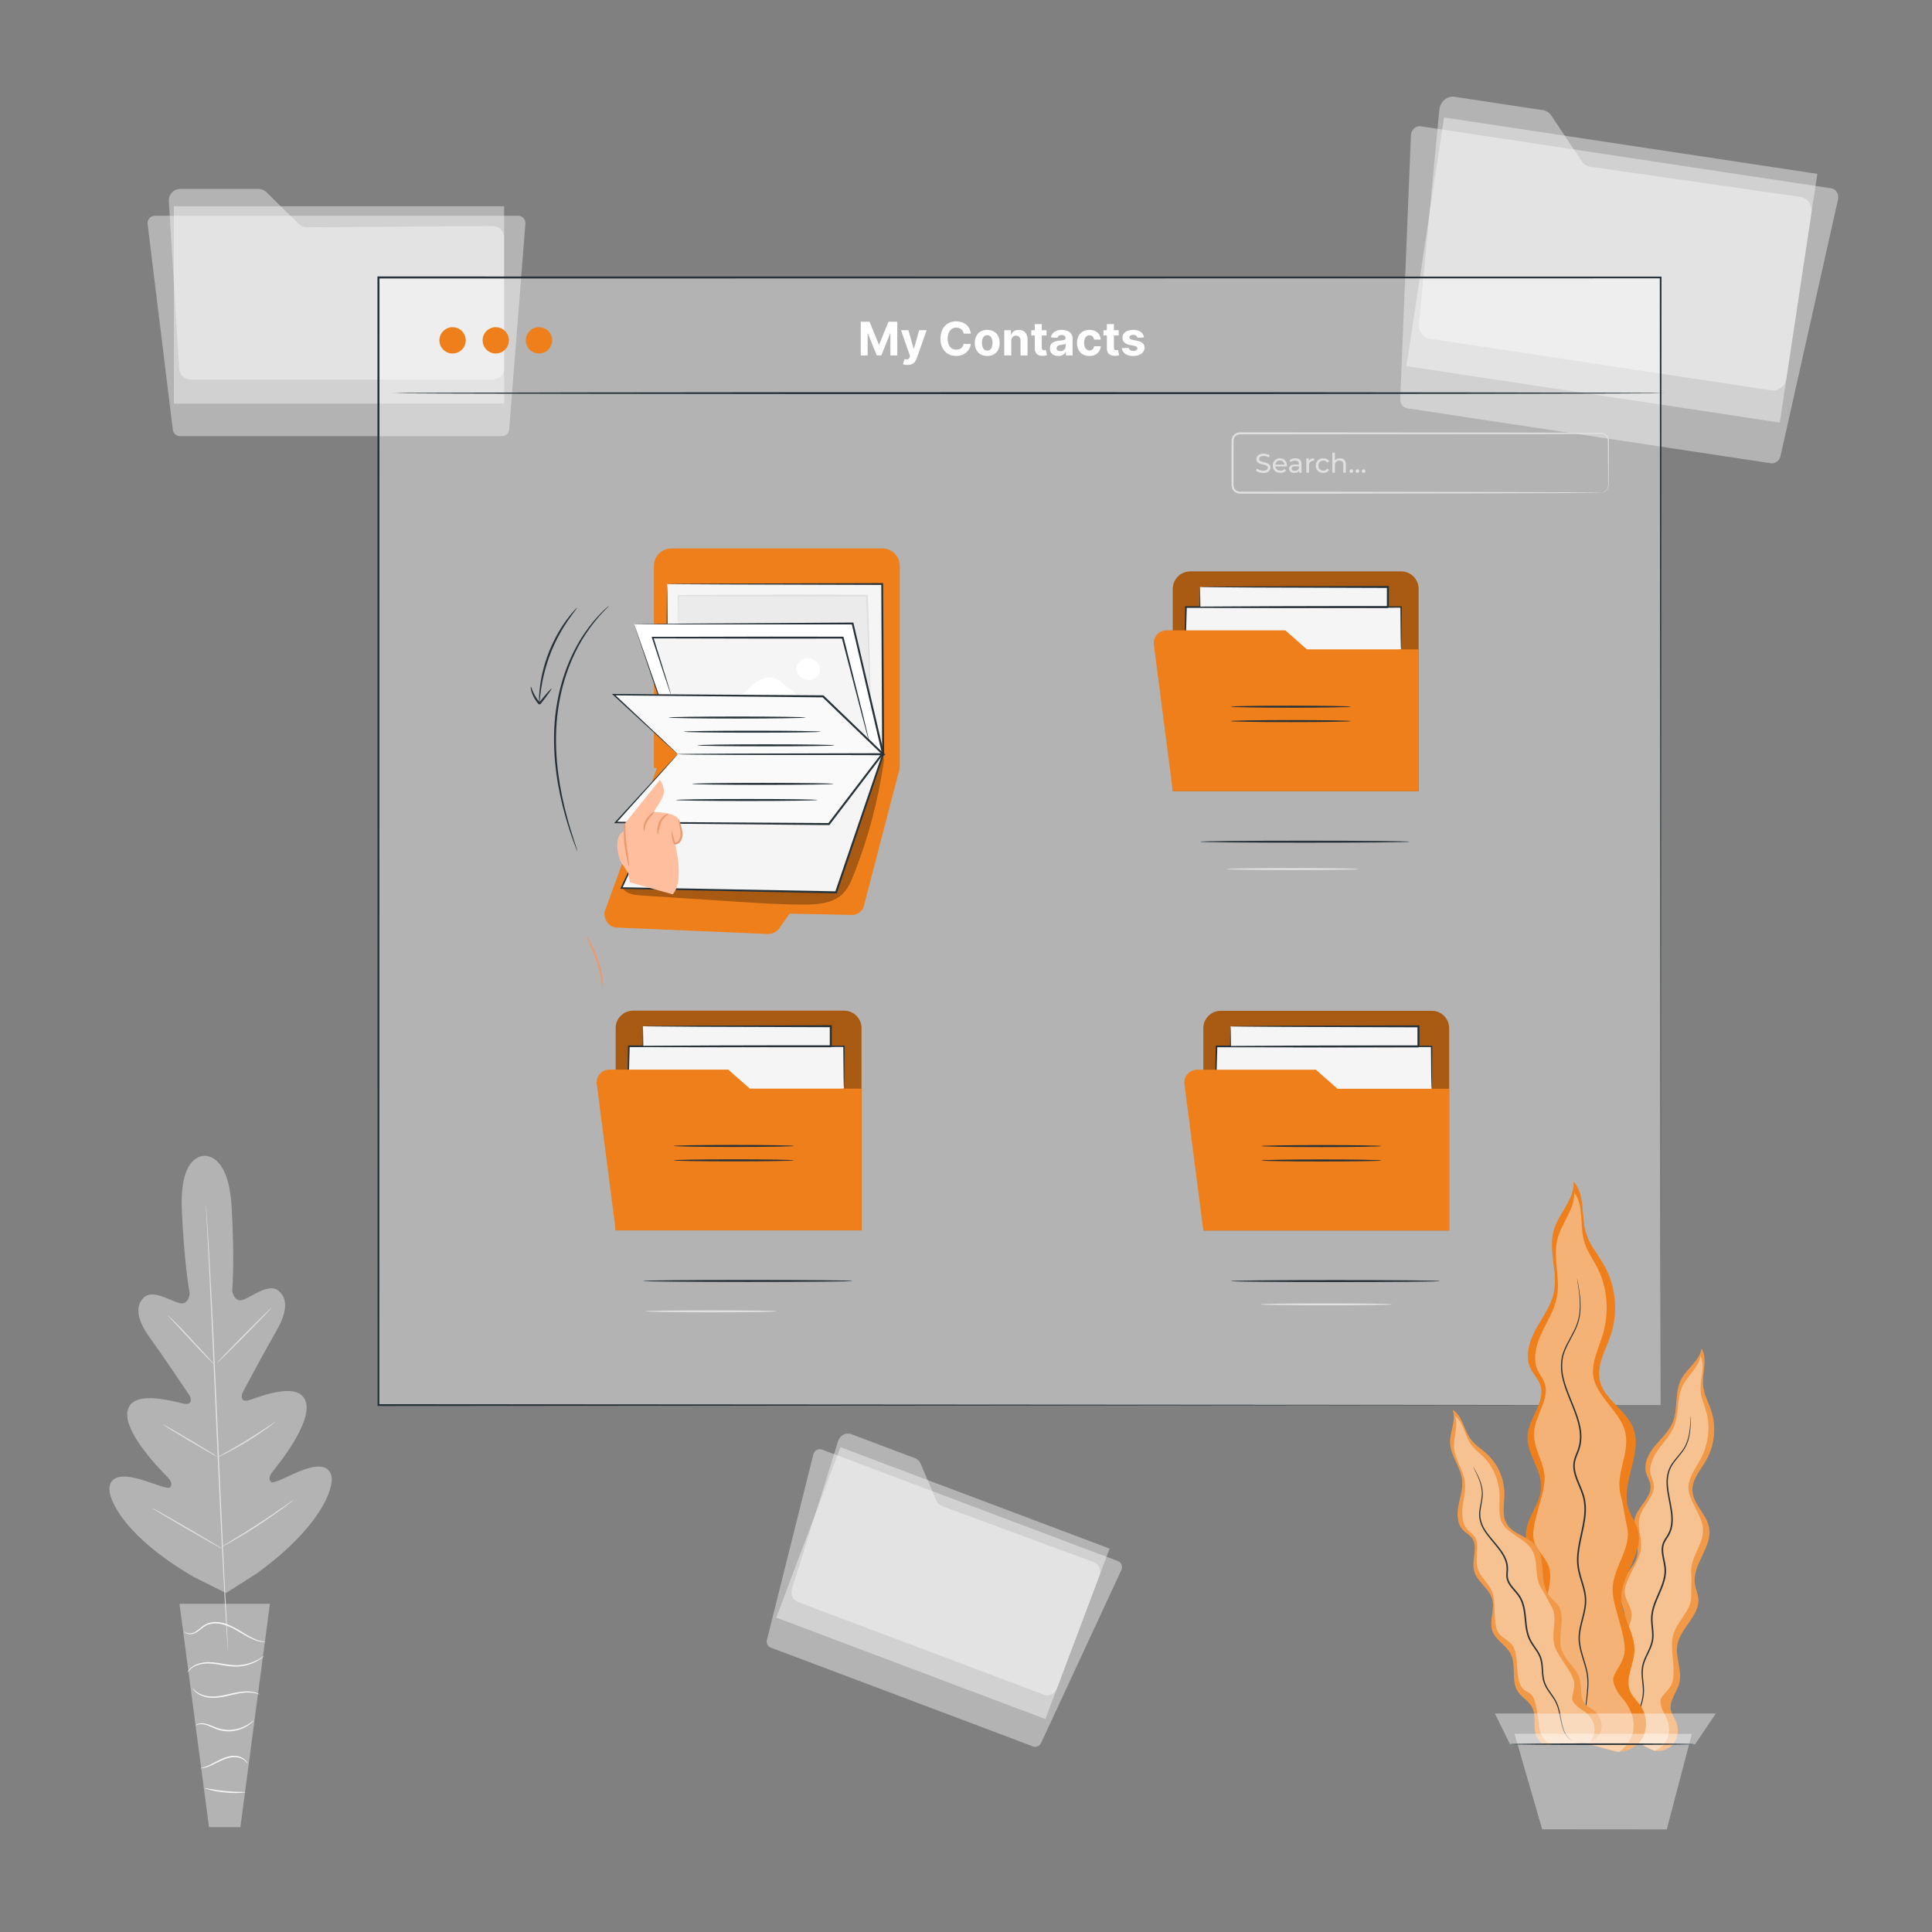 <svg width="500" height="500" viewBox="0 0 500 500" fill="none" xmlns="http://www.w3.org/2000/svg">
<rect x="0" y="0" width="500" height="500" fill="#808080" stroke="none"/>
<path d="M372.491 28.474L367.247 83.687C367.06 85.654 368.281 87.393 370.034 87.658L458.459 101.023C460.291 101.3 462.027 99.868 462.336 97.826L468.781 55.186C469.091 53.134 467.844 51.248 466.001 50.983L411.561 43.154C410.682 43.027 409.894 42.517 409.372 41.735L401.489 29.928C400.971 29.153 400.193 28.644 399.322 28.513L376.397 25.048C374.484 24.759 372.695 26.328 372.491 28.474Z" fill="white" fill-opacity="0.4"/>
<path d="M470.332 44.997L373.715 30.398L363.991 94.758L460.608 109.357L470.332 44.997Z" fill="white" fill-opacity="0.4"/>
<path d="M365.144 35.027L362.377 103.256C362.328 104.469 363.101 105.502 364.179 105.665L458.336 119.896C459.449 120.064 460.519 119.25 460.794 118.026L475.678 51.629C475.984 50.261 475.183 48.931 473.939 48.743L367.664 32.679C366.383 32.486 365.202 33.586 365.144 35.027Z" fill="white" fill-opacity="0.4"/>
<path d="M216.908 372.948L204.956 411.296C204.53 412.662 205.184 414.098 206.447 414.574L270.196 438.592C271.517 439.09 273.015 438.358 273.543 436.959L284.553 407.737C285.083 406.331 284.431 404.786 283.101 404.296L243.795 389.793C243.16 389.559 242.65 389.067 242.376 388.426L238.242 378.746C237.971 378.11 237.466 377.621 236.838 377.385L220.31 371.158C218.93 370.637 217.372 371.457 216.908 372.948Z" fill="white" fill-opacity="0.4"/>
<path d="M287.17 400.781L217.516 374.536L200.897 418.642L270.551 444.887L287.17 400.781Z" fill="white" fill-opacity="0.4"/>
<path d="M210.493 376.394L198.483 424.392C198.269 425.245 198.693 426.106 199.47 426.399L267.352 451.974C268.155 452.276 269.069 451.874 269.451 451.05L290.197 406.343C290.624 405.422 290.223 404.345 289.326 404.007L212.708 375.141C211.785 374.793 210.747 375.38 210.493 376.394Z" fill="white" fill-opacity="0.4"/>
<path d="M43.695 52.014L46.377 95.466C46.473 97.014 47.756 98.221 49.307 98.221H127.534C129.155 98.221 130.469 96.906 130.469 95.285V61.447C130.469 59.819 129.144 58.502 127.515 58.511L79.406 58.822C78.629 58.827 77.881 58.523 77.328 57.977L68.967 49.742C68.418 49.2 67.678 48.898 66.907 48.898H46.624C44.932 48.898 43.591 50.325 43.695 52.014Z" fill="white" fill-opacity="0.4"/>
<path d="M130.468 53.376H44.996V104.45H130.468V53.376Z" fill="white" fill-opacity="0.4"/>
<path d="M38.198 57.959L44.724 111.22C44.84 112.167 45.644 112.878 46.597 112.878H129.895C130.88 112.878 131.699 112.121 131.777 111.139L135.971 57.878C136.057 56.781 135.19 55.843 134.089 55.843H40.072C38.938 55.843 38.06 56.834 38.198 57.959Z" fill="white" fill-opacity="0.4"/>
<path d="M52.812 299.155C52.812 299.155 46.474 298.699 47.057 312.917C47.64 327.135 49.091 334.708 49.091 334.708C49.091 334.708 48.905 337.861 46.463 337.242C44.021 336.623 39.428 333.555 37.16 335.849C34.807 338.228 35.644 341.876 38.765 346.173C41.886 350.47 48.377 360.136 48.961 361.012C49.534 361.872 49.764 363.485 48.033 363.33C46.302 363.175 34.62 359.215 33.073 364.871C31.526 370.527 42.187 381.07 43.33 382.245C44.473 383.42 44.535 384.162 44.071 384.872C43.607 385.583 39.806 383.882 36.437 382.892C33.068 381.902 28.988 381.345 28.369 384.683C27.75 388.021 32.446 397.789 50.03 408.056L58.489 412.28L66.496 407.173C82.965 395.199 86.66 385.01 85.71 381.75C84.76 378.491 80.756 379.453 77.504 380.775C74.251 382.097 70.639 384.17 70.106 383.509C69.573 382.848 69.561 382.104 70.581 380.821C71.601 379.538 81.154 367.981 79.049 362.508C76.944 357.035 65.716 362.143 64.009 362.471C62.302 362.798 62.37 361.171 62.854 360.257C63.347 359.327 68.839 349.06 71.514 344.473C74.189 339.885 74.657 336.172 72.078 334.04C69.591 331.985 65.328 335.497 62.961 336.357C60.593 337.217 60.093 334.099 60.093 334.099C60.093 334.099 60.779 326.419 59.937 312.213C59.095 298.008 52.682 299.154 52.682 299.154" fill="white" fill-opacity="0.4"/>
<path d="M53.312 311.89C53.312 311.89 53.33 311.99 53.346 312.187C53.362 312.398 53.385 312.687 53.413 313.06C53.467 313.843 53.544 314.971 53.642 316.418C53.836 319.334 54.086 323.556 54.373 328.773C54.953 339.208 55.632 353.629 56.327 369.559C57.023 385.494 57.664 399.917 58.185 410.354C58.45 415.561 58.664 419.78 58.815 422.713C58.886 424.161 58.943 425.29 58.981 426.074C58.996 426.447 59.008 426.738 59.017 426.948C59.023 427.145 59.017 427.247 59.017 427.247C59.017 427.247 59.001 427.147 58.983 426.95C58.968 426.74 58.944 426.45 58.916 426.078C58.864 425.295 58.786 424.167 58.688 422.721C58.495 419.805 58.245 415.584 57.958 410.366C57.377 399.931 56.7 385.508 56.004 369.574C55.307 353.645 54.666 339.223 54.145 328.786C53.88 323.579 53.664 319.359 53.516 316.426C53.444 314.978 53.388 313.848 53.349 313.065C53.334 312.692 53.322 312.401 53.313 312.19C53.307 311.991 53.312 311.89 53.312 311.89Z" fill="#E0E0E0"/>
<path d="M43.413 340.4C43.429 340.384 43.615 340.541 43.939 340.838C44.265 341.134 44.722 341.576 45.281 342.127C46.397 343.233 47.899 344.801 49.523 346.562C51.112 348.301 52.549 349.873 53.661 351.089C54.155 351.624 54.575 352.08 54.92 352.454C55.218 352.776 55.376 352.961 55.361 352.977C55.345 352.993 55.158 352.838 54.831 352.543C54.506 352.246 54.049 351.804 53.495 351.246C52.389 350.129 50.909 348.542 49.285 346.781C47.684 345.055 46.237 343.493 45.117 342.286C44.62 341.753 44.197 341.299 43.85 340.926C43.554 340.603 43.397 340.416 43.413 340.4Z" fill="#E0E0E0"/>
<path d="M56.2 352.699C56.136 352.636 59.23 349.396 63.109 345.463C66.99 341.529 70.186 338.391 70.25 338.454C70.314 338.517 67.221 341.756 63.34 345.69C59.461 349.624 56.263 352.762 56.2 352.699Z" fill="#E0E0E0"/>
<path d="M56.164 377.214C56.154 377.194 56.364 377.062 56.754 376.839C57.206 376.585 57.758 376.275 58.409 375.91C59.805 375.125 61.73 374.035 63.81 372.757C65.894 371.482 67.741 370.265 69.071 369.374C69.692 368.96 70.219 368.609 70.65 368.321C71.025 368.075 71.238 367.947 71.251 367.965C71.264 367.983 71.076 368.145 70.723 368.423C70.37 368.701 69.853 369.092 69.202 369.562C67.902 370.503 66.07 371.755 63.979 373.033C61.892 374.316 59.944 375.378 58.517 376.112C57.802 376.476 57.22 376.764 56.812 376.951C56.404 377.139 56.174 377.234 56.164 377.214Z" fill="#E0E0E0"/>
<path d="M42.151 368.635C42.162 368.616 42.37 368.714 42.736 368.91C43.102 369.105 43.626 369.396 44.27 369.762C45.558 370.494 47.326 371.524 49.268 372.679C51.211 373.834 52.96 374.896 54.218 375.678C54.847 376.069 55.353 376.39 55.699 376.619C56.045 376.847 56.231 376.983 56.219 377.002C56.208 377.021 56 376.923 55.634 376.727C55.268 376.532 54.744 376.241 54.1 375.875C52.812 375.143 51.044 374.113 49.102 372.958C47.16 371.803 45.411 370.742 44.153 369.959C43.524 369.568 43.018 369.247 42.672 369.018C42.325 368.789 42.139 368.654 42.151 368.635Z" fill="#E0E0E0"/>
<path d="M39.37 390.273C39.38 390.254 39.645 390.383 40.114 390.633C40.635 390.92 41.294 391.285 42.083 391.719C43.737 392.648 46.014 393.951 48.517 395.408C51.02 396.865 53.279 398.2 54.904 399.179C55.67 399.649 56.313 400.043 56.821 400.354C57.27 400.638 57.513 400.804 57.502 400.823C57.49 400.842 57.225 400.713 56.758 400.463C56.236 400.176 55.577 399.812 54.788 399.377C53.133 398.448 50.858 397.145 48.353 395.688C45.85 394.231 43.593 392.897 41.968 391.917C41.2 391.447 40.557 391.053 40.05 390.742C39.602 390.458 39.358 390.292 39.37 390.273Z" fill="#E0E0E0"/>
<path d="M57.141 400.448C57.13 400.429 57.393 400.254 57.877 399.955C58.415 399.627 59.106 399.207 59.933 398.703C61.668 397.645 64.06 396.177 66.656 394.484C69.255 392.794 71.568 391.203 73.236 390.041C74.032 389.488 74.696 389.027 75.213 388.668C75.682 388.346 75.947 388.176 75.961 388.194C75.974 388.212 75.734 388.416 75.288 388.769C74.842 389.122 74.188 389.623 73.37 390.227C71.735 391.438 69.438 393.061 66.834 394.755C64.233 396.452 61.817 397.892 60.05 398.901C59.165 399.403 58.445 399.801 57.94 400.065C57.436 400.331 57.152 400.468 57.141 400.448Z" fill="#E0E0E0"/>
<path d="M69.854 415.048H46.451L54.089 472.87H62.216L69.854 415.048Z" fill="white" fill-opacity="0.4"/>
<path d="M47.665 422.155C47.656 422.161 47.691 422.237 47.79 422.361C47.89 422.484 48.073 422.644 48.355 422.765C48.91 423.007 49.884 423.026 50.827 422.461C51.772 421.94 52.595 420.916 53.862 420.463C55.118 419.983 56.674 420.069 58.166 420.548C59.675 421.015 60.986 421.778 62.174 422.49C63.364 423.198 64.455 423.83 65.433 424.239C66.404 424.663 67.25 424.859 67.836 424.934C68.13 424.973 68.359 424.985 68.515 424.98C68.671 424.98 68.752 424.973 68.752 424.96C68.765 424.884 67.427 424.895 65.542 423.992C64.597 423.56 63.536 422.914 62.355 422.189C61.18 421.463 59.838 420.666 58.279 420.184C56.739 419.689 55.084 419.599 53.737 420.135C53.064 420.392 52.499 420.794 52.027 421.192C51.549 421.587 51.121 421.96 50.687 422.23C49.831 422.783 48.932 422.806 48.408 422.626C47.868 422.438 47.695 422.122 47.665 422.155Z" fill="#F5F5F5"/>
<path d="M48.52 432.805C48.551 432.824 48.705 432.567 49.071 432.185C49.443 431.814 50.053 431.328 50.94 430.999C51.818 430.662 52.946 430.462 54.194 430.509C55.448 430.552 56.814 430.828 58.267 431.064C59.717 431.308 61.154 431.417 62.437 431.237C63.72 431.073 64.834 430.703 65.718 430.3C66.604 429.896 67.26 429.453 67.691 429.127C68.123 428.8 68.329 428.58 68.316 428.565C68.272 428.502 67.368 429.311 65.61 430.053C64.733 430.415 63.641 430.747 62.395 430.888C61.149 431.043 59.769 430.929 58.327 430.687C56.886 430.453 55.498 430.183 54.205 430.158C52.91 430.129 51.742 430.365 50.839 430.749C49.927 431.124 49.311 431.67 48.961 432.085C48.793 432.301 48.67 432.474 48.607 432.604C48.539 432.73 48.509 432.799 48.52 432.805Z" fill="#F5F5F5"/>
<path d="M67.204 438.505C67.213 438.488 66.996 438.341 66.559 438.17C66.123 437.998 65.458 437.821 64.62 437.754C63.782 437.687 62.777 437.741 61.688 437.922C60.596 438.099 59.427 438.4 58.198 438.661C56.97 438.92 55.786 439.094 54.713 439.055C53.64 439.017 52.687 438.783 51.946 438.456C50.44 437.795 49.904 436.833 49.847 436.894C49.832 436.903 49.939 437.144 50.243 437.505C50.544 437.865 51.071 438.325 51.832 438.701C52.591 439.074 53.581 439.347 54.697 439.406C55.816 439.466 57.034 439.296 58.276 439.035C59.518 438.771 60.679 438.461 61.747 438.269C62.814 438.073 63.789 437.994 64.604 438.024C66.247 438.079 67.18 438.576 67.204 438.505Z" fill="#F5F5F5"/>
<path d="M50.586 446.526C50.597 446.587 51.421 446.005 52.858 446.297C53.562 446.424 54.35 446.781 55.235 447.183C56.117 447.594 57.18 447.946 58.321 448.034C60.62 448.255 62.665 447.512 63.92 446.737C64.562 446.356 65.01 445.946 65.313 445.665C65.598 445.362 65.744 445.187 65.725 445.169C65.674 445.113 65.059 445.805 63.784 446.503C62.531 447.197 60.557 447.866 58.355 447.653C56.139 447.527 54.438 446.205 52.902 446.03C52.153 445.918 51.527 446.025 51.137 446.183C50.742 446.338 50.575 446.512 50.586 446.526Z" fill="#F5F5F5"/>
<path d="M51.891 457.624C51.891 457.668 52.676 457.663 53.842 457.236C55.018 456.843 56.474 455.941 58.175 455.265C59.028 454.94 59.883 454.74 60.662 454.744C61.44 454.748 62.135 454.938 62.662 455.2C63.737 455.735 64.048 456.496 64.108 456.447C64.125 456.44 64.077 456.249 63.886 455.954C63.697 455.66 63.339 455.277 62.79 454.962C62.242 454.649 61.506 454.416 60.668 454.392C59.829 454.368 58.924 454.571 58.04 454.908C56.278 455.61 54.868 456.539 53.744 456.984C52.634 457.464 51.882 457.563 51.891 457.624Z" fill="#F5F5F5"/>
<path d="M53.037 462.788C53.025 462.836 53.585 463.038 54.519 463.269C55.452 463.501 56.761 463.749 58.223 463.893C59.686 464.036 61.018 464.048 61.978 464.002C62.939 463.957 63.528 463.868 63.525 463.819C63.519 463.703 61.153 463.805 58.26 463.514C55.367 463.236 53.065 462.676 53.037 462.788Z" fill="#F5F5F5"/>
<path d="M429.775 71.81H97.945V363.633H429.775V71.81Z" fill="white" fill-opacity="0.4"/>
<path d="M429.775 363.633C429.774 361.778 429.687 247.455 429.555 71.811L429.775 72.031C334.345 72.043 220.267 72.056 97.975 72.071H97.945L98.205 71.811C98.194 177.869 98.183 277.734 98.174 363.633L97.944 363.403C295.999 363.54 427.785 363.631 429.775 363.633C427.786 363.634 295.999 363.726 97.945 363.863H97.715V363.633C97.706 277.734 97.696 177.868 97.684 71.811V71.55H97.944H97.974C220.266 71.565 334.343 71.579 429.774 71.59H429.994V71.81C429.863 247.455 429.777 361.779 429.775 363.633Z" fill="#263238"/>
<path d="M169.236 146.443V198.78H232.852V146.443C232.852 143.951 230.832 141.932 228.341 141.932H173.747C171.256 141.932 169.236 143.952 169.236 146.443Z" fill="#EF7F1A"/>
<path d="M156.461 236.01L170.671 196.925L232.852 198.781L223.583 234.43C223.215 235.843 221.925 236.819 220.465 236.788L204.359 236.446L201.717 240.201C201.022 241.189 199.872 241.756 198.665 241.705L159.744 240.061C157.747 240.06 156.205 238.157 156.461 236.01Z" fill="#EF7F1A"/>
<path d="M172.643 151.142V156.498V192.101L228.558 195.179L228.312 151.142H172.643Z" fill="#F5F5F5"/>
<path d="M172.643 151.141C172.638 151.136 172.722 151.132 172.892 151.127C173.082 151.124 173.332 151.119 173.654 151.113C174.355 151.106 175.356 151.097 176.648 151.085C179.304 151.071 183.152 151.049 188.018 151.023C197.847 150.994 211.784 150.954 228.313 150.906L228.546 150.905L228.547 151.139C228.626 163.907 228.716 178.441 228.811 193.797C228.814 194.261 228.816 194.725 228.819 195.176L228.82 195.453L228.544 195.438C207.616 194.267 188.289 193.186 172.632 192.31L172.432 192.299L172.433 192.099C172.471 179.677 172.502 169.443 172.524 162.291C172.55 158.734 172.571 155.945 172.585 154.02C172.6 153.09 172.611 152.37 172.619 151.86C172.628 151.377 172.643 151.141 172.643 151.141C172.643 151.141 172.658 151.408 172.668 151.901C172.676 152.412 172.688 153.133 172.702 154.065C172.716 155.979 172.737 158.754 172.763 162.292C172.785 169.444 172.816 179.678 172.854 192.1L172.655 191.889C188.313 192.737 207.642 193.784 228.572 194.918L228.297 195.179C228.295 194.728 228.292 194.264 228.289 193.8C228.213 178.443 228.14 163.91 228.077 151.142L228.311 151.375C211.845 151.327 197.961 151.287 188.169 151.258C183.28 151.231 179.414 151.21 176.746 151.196C175.434 151.184 174.418 151.175 173.706 151.168C173.373 151.162 173.115 151.158 172.918 151.154C172.741 151.15 172.648 151.145 172.643 151.141Z" fill="#263238"/>
<path d="M175.566 161.359C175.616 159.995 175.566 154.138 175.566 154.138C191.197 154.09 208.707 154.201 224.338 154.152C224.776 161.886 224.867 172.332 225.305 180.066" fill="#EBEBEB"/>
<path d="M225.306 180.066C225.292 180.067 225.27 179.9 225.24 179.578C225.212 179.213 225.175 178.744 225.129 178.158C225.043 176.917 224.947 175.102 224.849 172.812C224.635 168.233 224.51 161.747 224.097 154.166L224.339 154.394C219.707 154.398 214.628 154.403 209.311 154.408C195.297 154.404 182.928 154.356 175.567 154.285L175.714 154.137C175.685 156.381 175.662 158.175 175.645 159.462C175.629 160.044 175.616 160.511 175.607 160.874C175.594 161.194 175.58 161.36 175.567 161.359C175.553 161.359 175.54 161.192 175.527 160.871C175.517 160.508 175.505 160.041 175.489 159.458C175.472 158.173 175.449 156.381 175.42 154.139L175.418 153.992L175.567 153.991C182.927 153.925 195.296 153.884 209.31 153.888C214.627 153.896 219.706 153.904 224.338 153.91H224.569L224.58 154.138C224.955 161.739 225.014 168.222 225.144 172.802C225.204 175.053 225.252 176.856 225.286 178.15C225.3 178.737 225.311 179.208 225.32 179.573C225.324 179.897 225.32 180.065 225.306 180.066Z" fill="#E0E0E0"/>
<path d="M164.098 161.54L175.635 195.178H228.559L220.652 161.358L164.098 161.54Z" fill="white"/>
<path d="M164.098 161.54C164.092 161.536 164.178 161.532 164.352 161.527C164.549 161.523 164.805 161.519 165.135 161.512C165.857 161.504 166.885 161.492 168.209 161.476C170.937 161.452 174.879 161.418 179.842 161.375C189.881 161.311 204.044 161.221 220.651 161.115L220.843 161.114L220.887 161.302C223.228 171.292 225.8 182.262 228.492 193.75C228.6 194.211 228.707 194.671 228.812 195.118L228.887 195.438H228.559C208.582 195.418 190.204 195.399 175.636 195.385H175.487L175.44 195.245C171.961 184.949 169.109 176.508 167.118 170.616C166.147 167.717 165.386 165.447 164.86 163.876C164.612 163.125 164.419 162.543 164.281 162.125C164.152 161.733 164.098 161.54 164.098 161.54C164.098 161.54 164.185 161.757 164.33 162.161C164.481 162.585 164.691 163.178 164.962 163.941C165.515 165.517 166.314 167.794 167.334 170.702C169.367 176.541 172.278 184.907 175.83 195.111L175.634 194.971C190.203 194.956 208.581 194.938 228.557 194.918L228.304 195.238C228.2 194.791 228.092 194.331 227.984 193.87C225.304 182.38 222.745 171.406 220.415 161.414L220.651 161.601C204.121 161.602 190.023 161.603 180.031 161.603C175.039 161.592 171.074 161.583 168.331 161.577C166.983 161.57 165.935 161.565 165.2 161.561C164.857 161.557 164.59 161.554 164.385 161.552C164.201 161.548 164.104 161.544 164.098 161.54Z" fill="#263238"/>
<g opacity="0.3">
<path d="M228.493 195.882C228.153 195.569 227.619 195.665 227.173 195.783C206.493 201.209 186.66 209.848 168.603 221.294L161.176 229.886C162.116 231.363 164.126 231.624 165.872 231.738C174.184 232.28 182.496 232.821 190.808 233.363C196.606 233.741 202.41 234.119 208.22 234.099C211.667 234.087 215.44 233.806 217.952 231.446C219.428 230.059 220.256 228.132 220.999 226.248C224.69 216.89 227.287 207.102 228.72 197.145C228.786 196.703 228.821 196.184 228.493 195.882Z" fill="black"/>
</g>
<path d="M175.633 197.836L160.838 229.829L216.377 230.939L228.557 195.179L175.633 197.836Z" fill="#F5F5F5"/>
<path d="M175.634 197.836C175.63 197.831 175.711 197.821 175.874 197.807C176.058 197.794 176.297 197.776 176.604 197.754C177.277 197.713 178.233 197.654 179.465 197.578C182.002 197.435 185.672 197.229 190.304 196.969C199.659 196.474 212.9 195.772 228.546 194.943L228.894 194.925L228.781 195.256C225.106 206.067 220.976 218.218 216.624 231.024L216.563 231.204L216.373 231.2H216.363C195.34 230.759 175.989 230.353 160.836 230.035L160.52 230.028L160.653 229.743C165.214 219.979 168.947 211.987 171.551 206.412C172.845 203.669 173.859 201.521 174.559 200.036C174.899 199.327 175.163 198.778 175.352 198.384C175.533 198.014 175.634 197.836 175.634 197.836C175.634 197.836 175.556 198.047 175.387 198.434C175.207 198.839 174.955 199.404 174.63 200.133C173.949 201.635 172.964 203.808 171.707 206.583C169.155 212.158 165.496 220.15 161.026 229.914L160.844 229.622C175.997 229.91 195.349 230.278 216.373 230.678H216.383L216.132 230.854C220.501 218.054 224.646 205.908 228.334 195.102L228.57 195.415C212.964 196.155 199.758 196.782 190.426 197.225C185.775 197.431 182.092 197.593 179.544 197.706C178.296 197.754 177.328 197.792 176.646 197.819C176.331 197.828 176.085 197.835 175.895 197.84C175.726 197.843 175.638 197.842 175.634 197.836Z" fill="#263238"/>
<path d="M175.389 195.179L159.34 212.851L214.513 213.268L228.313 195.179H175.389Z" fill="#FAFAFA"/>
<path d="M175.389 195.179C175.386 195.172 175.47 195.166 175.636 195.159C175.826 195.154 176.072 195.148 176.382 195.14C177.071 195.131 178.044 195.119 179.292 195.103C181.87 195.086 185.583 195.063 190.244 195.032C199.659 195.007 212.896 194.972 228.313 194.932L228.813 194.931L228.51 195.329C224.227 200.95 219.565 207.068 214.72 213.425L214.641 213.528L214.511 213.527C213.98 213.523 213.405 213.519 212.829 213.514C192.041 213.329 173.172 213.161 159.339 213.038L158.916 213.034L159.201 212.724C164.181 207.296 168.218 202.896 171.031 199.83C172.415 198.337 173.497 197.171 174.253 196.355C174.609 195.978 174.888 195.683 175.095 195.464C175.286 195.268 175.386 195.171 175.389 195.179C175.393 195.187 175.301 195.301 175.117 195.516C174.916 195.746 174.645 196.057 174.298 196.454C173.556 197.289 172.493 198.483 171.134 200.011C168.363 203.094 164.385 207.519 159.478 212.978L159.34 212.664C173.174 212.75 192.043 212.866 212.831 212.995C213.407 212.999 213.982 213.004 214.513 213.008L214.304 213.11C219.156 206.759 223.825 200.646 228.115 195.03L228.311 195.427C212.931 195.386 199.725 195.351 190.333 195.327C185.66 195.297 181.937 195.273 179.352 195.256C178.091 195.24 177.109 195.228 176.414 195.219C176.097 195.211 175.846 195.205 175.652 195.2C175.482 195.192 175.392 195.186 175.389 195.179Z" fill="#263238"/>
<path d="M173.648 179.777L168.908 165.012H218.086L224.977 192.01" fill="#F5F5F5"/>
<path d="M224.978 192.01C224.965 192.013 224.908 191.843 224.81 191.512C224.706 191.142 224.569 190.656 224.397 190.046C224.041 188.716 223.54 186.848 222.913 184.508C221.664 179.708 219.913 172.98 217.855 165.072L218.086 165.252C212.455 165.259 206.226 165.266 199.678 165.273C187.825 165.247 177.016 165.224 168.908 165.207L169.093 164.954C170.51 169.485 171.663 173.173 172.477 175.777C172.855 177.027 173.154 178.015 173.372 178.734C173.461 179.048 173.533 179.302 173.592 179.508C173.638 179.683 173.658 179.775 173.649 179.778C173.64 179.781 173.602 179.695 173.538 179.526C173.466 179.325 173.376 179.076 173.266 178.769C173.024 178.058 172.692 177.08 172.272 175.844C171.419 173.253 170.21 169.583 168.724 165.073L168.641 164.82L168.909 164.819C177.017 164.801 187.825 164.778 199.679 164.753C206.227 164.761 212.456 164.768 218.087 164.774H218.274L218.319 164.954C220.303 172.882 221.99 179.625 223.194 184.437C223.765 186.791 224.221 188.671 224.546 190.009C224.688 190.627 224.8 191.118 224.886 191.493C224.96 191.83 224.991 192.007 224.978 192.01Z" fill="#263238"/>
<path d="M202.836 177.012C202.07 176.386 201.278 175.745 200.331 175.458C198.486 174.899 196.498 175.815 195.018 177.051C193.538 178.287 192.344 179.855 190.771 180.969L208.017 181.249C206.29 179.836 204.563 178.424 202.836 177.012Z" fill="white"/>
<path d="M211.875 171.837C211.253 170.91 209.199 169.757 207.851 170.616H207.856C206.996 170.936 206.272 171.716 206.146 172.641C205.941 174.14 207.142 175.627 208.622 175.939C209.714 176.169 210.936 175.807 211.653 174.951C212.37 174.095 212.497 172.763 211.875 171.837Z" fill="white"/>
<path d="M175.388 195.179L158.84 179.777L213.001 180.216L228.558 195.179H175.388Z" fill="#FAFAFA"/>
<path d="M175.388 195.179C175.391 195.172 175.48 195.165 175.654 195.159C175.85 195.154 176.103 195.147 176.422 195.139C177.123 195.13 178.113 195.117 179.382 195.101C181.986 195.084 185.734 195.06 190.434 195.029C199.882 195.005 213.151 194.97 228.559 194.93L228.387 195.357C223.537 190.697 218.276 185.643 212.823 180.402L213.001 180.475C212.684 180.472 212.341 180.47 211.997 180.467C191.28 180.27 172.509 180.091 158.841 179.961L158.969 179.64C164.033 184.403 168.137 188.264 170.998 190.955C172.4 192.288 173.496 193.331 174.264 194.061C174.621 194.407 174.901 194.679 175.109 194.882C175.296 195.07 175.392 195.171 175.388 195.179C175.385 195.187 175.283 195.104 175.086 194.932C174.872 194.741 174.585 194.485 174.219 194.159C173.439 193.448 172.325 192.434 170.901 191.137C168.002 188.467 163.843 184.637 158.713 179.912L158.361 179.588L158.841 179.591C172.51 179.683 191.28 179.808 211.998 179.947C212.342 179.95 212.686 179.953 213.002 179.955L213.106 179.956L213.181 180.028C218.629 185.274 223.884 190.334 228.729 195L229.175 195.429L228.557 195.428C213.116 195.388 199.818 195.354 190.35 195.329C185.662 195.299 181.923 195.274 179.325 195.257C178.067 195.241 177.086 195.228 176.391 195.219C176.078 195.211 175.83 195.204 175.638 195.199C175.47 195.193 175.386 195.186 175.388 195.179Z" fill="#263238"/>
<path d="M208.523 185.697C208.523 185.841 200.575 185.957 190.773 185.957C180.968 185.957 173.021 185.84 173.021 185.697C173.021 185.554 180.967 185.438 190.773 185.438C200.575 185.437 208.523 185.554 208.523 185.697Z" fill="#263238"/>
<path d="M212.449 189.36C212.449 189.504 204.501 189.62 194.699 189.62C184.894 189.62 176.947 189.503 176.947 189.36C176.947 189.216 184.893 189.1 194.699 189.1C204.501 189.1 212.449 189.217 212.449 189.36Z" fill="#263238"/>
<path d="M215.979 192.888C215.979 193.032 208.031 193.148 198.229 193.148C188.424 193.148 180.477 193.031 180.477 192.888C180.477 192.744 188.423 192.628 198.229 192.628C208.03 192.628 215.979 192.745 215.979 192.888Z" fill="#263238"/>
<path d="M211.552 207.035C211.552 207.179 203.349 207.295 193.233 207.295C183.113 207.295 174.912 207.178 174.912 207.035C174.912 206.892 183.113 206.775 193.233 206.775C203.349 206.774 211.552 206.891 211.552 207.035Z" fill="#263238"/>
<path d="M215.722 202.865C215.722 203.009 207.519 203.125 197.403 203.125C187.283 203.125 179.082 203.008 179.082 202.865C179.082 202.721 187.283 202.605 197.403 202.605C207.519 202.604 215.722 202.721 215.722 202.865Z" fill="#263238"/>
<path d="M430.738 101.74C430.738 101.884 357.063 102.001 266.201 102.001C175.308 102.001 101.648 101.884 101.648 101.74C101.648 101.596 175.307 101.48 266.201 101.48C357.063 101.48 430.738 101.596 430.738 101.74Z" fill="#263238"/>
<path d="M120.529 88.079C120.529 89.96 119.004 91.484 117.124 91.484C115.243 91.484 113.719 89.959 113.719 88.079C113.719 86.198 115.244 84.674 117.124 84.674C119.004 84.674 120.529 86.198 120.529 88.079Z" fill="#EF7F1A"/>
<path d="M131.709 88.079C131.709 89.96 130.184 91.484 128.303 91.484C126.422 91.484 124.898 89.959 124.898 88.079C124.898 86.198 126.423 84.674 128.303 84.674C130.184 84.674 131.709 86.198 131.709 88.079Z" fill="#EF7F1A"/>
<path d="M142.888 88.079C142.888 89.96 141.363 91.484 139.483 91.484C137.602 91.484 136.078 89.959 136.078 88.079C136.078 86.198 137.603 84.674 139.483 84.674C141.363 84.674 142.888 86.198 142.888 88.079Z" fill="#EF7F1A"/>
<path d="M414.336 127.5C414.334 127.483 414.534 127.499 414.893 127.39C415.235 127.275 415.776 126.976 416.056 126.298C416.204 125.963 416.196 125.558 416.185 125.098C416.181 124.64 416.177 124.142 416.173 123.602C416.166 122.518 416.158 121.271 416.149 119.87C416.142 118.464 416.135 116.903 416.126 115.197C416.121 114.775 416.13 114.322 416.112 113.9C416.073 113.487 415.884 113.081 415.572 112.782C415.263 112.481 414.833 112.296 414.386 112.289C413.906 112.29 413.417 112.291 412.92 112.292C408.928 112.303 404.387 112.316 399.369 112.33C379.27 112.35 351.535 112.377 320.903 112.406C320.06 112.386 319.295 113.099 319.251 113.933C319.249 114.878 319.246 115.821 319.244 116.76C319.244 118.652 319.243 120.531 319.243 122.397C319.243 123.33 319.242 124.259 319.242 125.185C319.228 125.674 319.247 126.039 319.457 126.401C319.651 126.75 319.979 127.021 320.354 127.15C320.544 127.216 320.734 127.243 320.946 127.243H321.633L323.002 127.244C323.913 127.244 324.82 127.245 325.723 127.245C332.948 127.25 339.917 127.255 346.557 127.26C359.831 127.281 371.786 127.3 381.833 127.316C391.86 127.351 399.98 127.379 405.615 127.399C408.407 127.42 410.582 127.437 412.081 127.448C412.806 127.459 413.364 127.468 413.763 127.474C414.142 127.482 414.336 127.5 414.336 127.5C414.336 127.5 414.142 127.518 413.763 127.527C413.364 127.533 412.806 127.542 412.081 127.553C410.582 127.564 408.407 127.581 405.615 127.602C399.98 127.622 391.859 127.65 381.833 127.685C371.786 127.701 359.831 127.72 346.557 127.741C339.917 127.746 332.948 127.751 325.723 127.756C324.82 127.756 323.913 127.757 323.002 127.757L321.633 127.758H320.946C320.699 127.759 320.429 127.723 320.185 127.637C319.691 127.468 319.263 127.114 319.008 126.656C318.731 126.213 318.707 125.615 318.725 125.186C318.725 124.26 318.724 123.331 318.724 122.398C318.724 120.532 318.723 118.653 318.723 116.761C318.726 115.809 318.728 114.853 318.731 113.895C318.788 112.796 319.796 111.86 320.902 111.886C351.535 111.916 379.269 111.943 399.368 111.962C404.386 111.976 408.927 111.989 412.919 112C413.419 112.003 413.91 112.005 414.393 112.008C414.91 112.02 415.407 112.239 415.759 112.588C416.115 112.934 416.329 113.404 416.369 113.877C416.385 114.345 416.37 114.765 416.373 115.197C416.365 116.904 416.357 118.464 416.35 119.87C416.341 121.271 416.333 122.518 416.326 123.602C416.322 124.141 416.317 124.64 416.314 125.098C416.317 125.547 416.317 125.988 416.152 126.338C415.839 127.048 415.264 127.339 414.908 127.441C414.535 127.536 414.336 127.5 414.336 127.5Z" fill="#E0E0E0"/>
<path d="M325.037 121.79L325.296 121.245C325.659 121.573 326.281 121.811 326.91 121.811C327.756 121.811 328.119 121.482 328.119 121.056C328.119 119.861 325.156 120.615 325.156 118.799C325.156 118.045 325.743 117.402 327.029 117.402C327.602 117.402 328.196 117.556 328.601 117.835L328.371 118.394C327.944 118.122 327.462 117.996 327.029 117.996C326.197 117.996 325.841 118.346 325.841 118.772C325.841 119.967 328.804 119.219 328.804 121.015C328.804 121.763 328.203 122.406 326.91 122.406C326.162 122.405 325.428 122.154 325.037 121.79Z" fill="#E0E0E0"/>
<path d="M333.061 120.721H330.056C330.14 121.371 330.663 121.804 331.398 121.804C331.832 121.804 332.195 121.657 332.467 121.357L332.837 121.79C332.502 122.181 331.991 122.391 331.376 122.391C330.182 122.391 329.385 121.601 329.385 120.497C329.385 119.4 330.174 118.61 331.243 118.61C332.312 118.61 333.074 119.379 333.074 120.518C333.075 120.575 333.068 120.658 333.061 120.721ZM330.056 120.239H332.432C332.362 119.617 331.894 119.176 331.243 119.176C330.601 119.177 330.126 119.61 330.056 120.239Z" fill="#E0E0E0"/>
<path d="M336.835 120.113V122.349H336.198V121.86C335.974 122.195 335.562 122.391 334.982 122.391C334.143 122.391 333.613 121.944 333.613 121.301C333.613 120.707 333.997 120.218 335.101 120.218H336.164V120.085C336.164 119.519 335.835 119.19 335.171 119.19C334.732 119.19 334.284 119.344 333.997 119.589L333.718 119.086C334.103 118.778 334.655 118.611 335.248 118.611C336.261 118.611 336.835 119.1 336.835 120.113ZM336.164 121.217V120.7H335.129C334.466 120.7 334.276 120.959 334.276 121.273C334.276 121.643 334.584 121.874 335.094 121.874C335.597 121.874 335.996 121.643 336.164 121.217Z" fill="#E0E0E0"/>
<path d="M340.072 118.611V119.261C340.015 119.254 339.967 119.254 339.918 119.254C339.198 119.254 338.751 119.694 338.751 120.505V122.35H338.08V118.646H338.722V119.268C338.961 118.834 339.422 118.611 340.072 118.611Z" fill="#E0E0E0"/>
<path d="M340.518 120.497C340.518 119.393 341.336 118.61 342.475 118.61C343.139 118.61 343.691 118.882 343.985 119.399L343.474 119.728C343.237 119.365 342.873 119.197 342.468 119.197C341.741 119.197 341.196 119.707 341.196 120.497C341.196 121.301 341.742 121.804 342.468 121.804C342.873 121.804 343.237 121.636 343.474 121.273L343.985 121.594C343.691 122.111 343.139 122.391 342.475 122.391C341.337 122.391 340.518 121.602 340.518 120.497Z" fill="#E0E0E0"/>
<path d="M348.319 120.218V122.349H347.648V120.294C347.648 119.567 347.285 119.211 346.648 119.211C345.936 119.211 345.474 119.637 345.474 120.441V122.349H344.803V117.163H345.474V119.169C345.753 118.813 346.215 118.61 346.781 118.61C347.683 118.611 348.319 119.128 348.319 120.218Z" fill="#E0E0E0"/>
<path d="M349.248 121.909C349.248 121.63 349.465 121.434 349.724 121.434C349.975 121.434 350.185 121.63 350.185 121.909C350.185 122.189 349.975 122.391 349.724 122.391C349.464 122.391 349.248 122.189 349.248 121.909Z" fill="#E0E0E0"/>
<path d="M350.834 121.909C350.834 121.63 351.051 121.434 351.31 121.434C351.561 121.434 351.771 121.63 351.771 121.909C351.771 122.189 351.561 122.391 351.31 122.391C351.05 122.391 350.834 122.189 350.834 121.909Z" fill="#E0E0E0"/>
<path d="M352.422 121.909C352.422 121.63 352.639 121.434 352.898 121.434C353.149 121.434 353.359 121.63 353.359 121.909C353.359 122.189 353.149 122.391 352.898 122.391C352.638 122.391 352.422 122.189 352.422 121.909Z" fill="#E0E0E0"/>
<path d="M149.463 220.385C149.446 220.391 149.349 220.173 149.178 219.75C149.012 219.326 148.755 218.705 148.465 217.89C147.866 216.267 147.06 213.893 146.226 210.911C144.571 204.974 142.841 196.434 143.537 186.949C143.911 182.222 144.888 177.775 146.26 173.905C147.633 170.032 149.353 166.726 151.091 164.154C152.823 161.576 154.486 159.678 155.727 158.469C156.322 157.839 156.855 157.422 157.188 157.111C157.531 156.81 157.716 156.659 157.728 156.673C157.74 156.686 157.578 156.864 157.259 157.188C156.951 157.523 156.442 157.962 155.873 158.61C154.683 159.856 153.077 161.776 151.4 164.356C149.716 166.931 148.049 170.22 146.714 174.063C145.38 177.904 144.428 182.308 144.057 186.989C143.367 196.385 145.023 204.875 146.582 210.816C147.367 213.799 148.117 216.184 148.657 217.825C148.913 218.606 149.119 219.233 149.277 219.716C149.415 220.148 149.48 220.379 149.463 220.385Z" fill="#263238"/>
<path d="M303.516 152.396V204.734H367.132V152.396C367.132 149.905 365.112 147.885 362.621 147.885H308.027C305.536 147.885 303.516 149.905 303.516 152.396Z" fill="#EF7F1A"/>
<g opacity="0.3">
<path d="M303.516 152.396V204.734H367.132V152.396C367.132 149.905 365.112 147.885 362.621 147.885H308.027C305.536 147.885 303.516 149.905 303.516 152.396Z" fill="black"/>
</g>
<path d="M306.502 176.31L306.924 157.095H362.593V168.059" fill="#F5F5F5"/>
<path d="M362.593 168.059C362.576 168.059 362.56 167.803 362.544 167.312C362.533 166.776 362.518 166.058 362.498 165.153C362.479 163.221 362.452 160.493 362.419 157.096L362.592 157.269C354.798 157.29 343.366 157.322 330.632 157.356C321.868 157.34 313.718 157.325 306.923 157.313L307.14 157.101C306.976 162.859 306.839 167.648 306.742 171.052C306.681 172.692 306.632 173.996 306.597 174.94C306.575 175.357 306.557 175.693 306.542 175.962C306.526 176.193 306.512 176.312 306.501 176.311C306.49 176.311 306.481 176.191 306.475 175.96C306.472 175.691 306.469 175.354 306.465 174.937C306.471 173.992 306.48 172.688 306.491 171.047C306.543 167.642 306.617 162.852 306.705 157.092L306.708 156.88H306.922C313.717 156.868 321.866 156.853 330.631 156.837C343.365 156.872 354.797 156.903 362.591 156.924L362.766 156.925L362.764 157.098C362.731 160.495 362.704 163.223 362.685 165.155C362.666 166.06 362.651 166.778 362.639 167.314C362.626 167.803 362.61 168.059 362.593 168.059Z" fill="#263238"/>
<path d="M359.183 151.901H310.547V157.095H359.183V151.901Z" fill="#F5F5F5"/>
<path d="M310.548 151.902C310.542 151.896 310.619 151.89 310.776 151.884C310.963 151.879 311.195 151.874 311.482 151.866C312.149 151.857 313.07 151.845 314.24 151.83C316.698 151.812 320.194 151.785 324.523 151.753C333.325 151.725 345.502 151.686 359.184 151.642L359.443 151.641V151.901C359.443 153.556 359.444 155.314 359.444 157.092C358.924 157.617 359.291 157.238 359.17 157.355H359.154H359.122H359.059H358.933H358.68H358.176H357.171C356.503 157.355 355.837 157.355 355.175 157.354C353.851 157.353 352.541 157.353 351.246 157.352C348.656 157.349 346.126 157.347 343.67 157.344C338.761 157.333 334.149 157.323 329.942 157.313C321.577 157.266 314.833 157.229 310.546 157.205L310.434 157.204L310.436 157.094C310.463 155.421 310.484 154.12 310.499 153.197C310.51 152.791 310.518 152.468 310.525 152.217C310.534 152.001 310.541 151.895 310.548 151.902C310.555 151.909 310.562 152.029 310.57 152.258C310.577 152.516 310.585 152.847 310.596 153.263C310.611 154.171 310.632 155.45 310.659 157.096L310.549 156.986C314.836 156.962 321.58 156.924 329.945 156.878C334.152 156.869 338.764 156.858 343.673 156.847C346.129 156.844 348.659 156.842 351.249 156.839C352.544 156.838 353.855 156.838 355.178 156.837C355.84 156.837 356.505 156.837 357.174 156.836H358.179H358.683H358.936H359.062H359.125H359.157H359.173C359.061 156.951 359.446 156.579 358.926 157.094C358.926 155.316 358.927 153.558 358.927 151.903L359.186 152.162C345.578 152.118 333.467 152.079 324.713 152.051C320.359 152.019 316.842 151.993 314.37 151.974C313.175 151.959 312.235 151.947 311.553 151.938C311.252 151.931 311.009 151.925 310.813 151.92C310.643 151.914 310.554 151.908 310.548 151.902Z" fill="#263238"/>
<path d="M364.844 217.832C364.844 217.976 352.689 218.092 337.698 218.092C322.702 218.092 310.549 217.975 310.549 217.832C310.549 217.688 322.702 217.572 337.698 217.572C352.688 217.571 364.844 217.688 364.844 217.832Z" fill="#263238"/>
<path d="M298.624 166.863L303.517 204.734H367.133V168.059H338.242L332.637 163.13H301.905C299.91 163.13 298.368 164.884 298.624 166.863Z" fill="#EF7F1A"/>
<path d="M349.625 182.891C349.625 183.035 342.658 183.151 334.066 183.151C325.471 183.151 318.506 183.034 318.506 182.891C318.506 182.748 325.471 182.631 334.066 182.631C342.658 182.63 349.625 182.747 349.625 182.891Z" fill="#263238"/>
<path d="M349.625 186.615C349.625 186.759 342.658 186.875 334.066 186.875C325.471 186.875 318.506 186.758 318.506 186.615C318.506 186.471 325.471 186.355 334.066 186.355C342.658 186.355 349.625 186.472 349.625 186.615Z" fill="#263238"/>
<path d="M159.338 266.074V318.411H222.954V266.074C222.954 263.583 220.934 261.562 218.443 261.562H163.849C161.357 261.562 159.338 263.582 159.338 266.074Z" fill="#EF7F1A"/>
<g opacity="0.3">
<path d="M159.338 266.074V318.411H222.954V266.074C222.954 263.583 220.934 261.562 218.443 261.562H163.849C161.357 261.562 159.338 263.582 159.338 266.074Z" fill="black"/>
</g>
<path d="M162.324 289.987L162.746 270.773H218.415V281.736" fill="#F5F5F5"/>
<path d="M218.415 281.737C218.398 281.737 218.382 281.481 218.366 280.99C218.355 280.454 218.34 279.736 218.32 278.831C218.301 276.899 218.274 274.171 218.241 270.774L218.414 270.947C210.62 270.968 199.188 271 186.454 271.035C177.69 271.019 169.54 271.004 162.745 270.992L162.962 270.78C162.798 276.538 162.661 281.327 162.564 284.731C162.503 286.371 162.454 287.675 162.419 288.619C162.397 289.036 162.379 289.372 162.364 289.641C162.348 289.872 162.334 289.991 162.323 289.991C162.312 289.991 162.303 289.871 162.297 289.64C162.295 289.372 162.291 289.034 162.287 288.617C162.293 287.672 162.302 286.368 162.313 284.727C162.365 281.322 162.439 276.532 162.527 270.772L162.53 270.56H162.744C169.539 270.548 177.688 270.533 186.453 270.517C199.187 270.552 210.62 270.583 218.413 270.604H218.588L218.586 270.777C218.553 274.174 218.526 276.902 218.507 278.834C218.488 279.739 218.473 280.457 218.461 280.993C218.448 281.481 218.431 281.737 218.415 281.737Z" fill="#263238"/>
<path d="M215.007 265.579H166.371V270.773H215.007V265.579Z" fill="#F5F5F5"/>
<path d="M166.372 265.579C166.366 265.573 166.443 265.567 166.6 265.561C166.787 265.556 167.019 265.551 167.306 265.543C167.973 265.534 168.894 265.522 170.064 265.507C172.522 265.489 176.018 265.463 180.347 265.43C189.149 265.402 201.326 265.363 215.008 265.319L215.267 265.318V265.578C215.267 267.233 215.268 268.991 215.268 270.769C214.748 271.294 215.115 270.915 214.994 271.032H214.978H214.946H214.883H214.757H214.505H214.001H212.996C212.328 271.032 211.662 271.032 211.001 271.032C209.677 271.031 208.367 271.031 207.072 271.03C204.482 271.027 201.952 271.024 199.496 271.022C194.588 271.011 189.975 271.001 185.768 270.991C177.403 270.944 170.659 270.907 166.372 270.883L166.26 270.882L166.262 270.772C166.289 269.099 166.31 267.798 166.325 266.875C166.336 266.469 166.344 266.146 166.351 265.895C166.358 265.679 166.365 265.572 166.372 265.579C166.379 265.586 166.386 265.706 166.394 265.935C166.401 266.193 166.409 266.524 166.42 266.94C166.435 267.848 166.456 269.127 166.483 270.773L166.373 270.663C170.66 270.639 177.404 270.601 185.769 270.555C189.976 270.545 194.588 270.535 199.497 270.524C201.953 270.521 204.483 270.519 207.073 270.516C208.368 270.515 209.679 270.515 211.002 270.514C211.664 270.514 212.329 270.514 212.997 270.514H214.002H214.506H214.758H214.884H214.947H214.979H214.995C214.883 270.629 215.268 270.257 214.748 270.772C214.748 268.994 214.749 267.236 214.749 265.581L215.008 265.84C201.399 265.796 189.289 265.757 180.535 265.729C176.181 265.697 172.664 265.671 170.192 265.652C168.998 265.637 168.057 265.625 167.376 265.616C167.075 265.609 166.832 265.603 166.636 265.598C166.467 265.591 166.378 265.585 166.372 265.579Z" fill="#263238"/>
<path d="M220.666 331.509C220.666 331.653 208.51 331.769 193.52 331.769C178.524 331.769 166.371 331.652 166.371 331.509C166.371 331.365 178.524 331.249 193.52 331.249C208.511 331.249 220.666 331.365 220.666 331.509Z" fill="#263238"/>
<path d="M154.446 280.542L159.339 318.413H222.955V281.738H194.064L188.459 276.809H157.727C155.732 276.809 154.19 278.562 154.446 280.542Z" fill="#EF7F1A"/>
<path d="M205.447 296.569C205.447 296.713 198.48 296.829 189.888 296.829C181.293 296.829 174.328 296.712 174.328 296.569C174.328 296.426 181.293 296.309 189.888 296.309C198.481 296.309 205.447 296.426 205.447 296.569Z" fill="#263238"/>
<path d="M205.447 300.294C205.447 300.438 198.48 300.554 189.888 300.554C181.293 300.554 174.328 300.437 174.328 300.294C174.328 300.151 181.293 300.034 189.888 300.034C198.481 300.033 205.447 300.15 205.447 300.294Z" fill="#263238"/>
<path d="M311.422 266.107V318.444H375.038V266.107C375.038 263.616 373.018 261.596 370.527 261.596H315.933C313.442 261.596 311.422 263.616 311.422 266.107Z" fill="#EF7F1A"/>
<g opacity="0.3">
<path d="M311.422 266.107V318.444H375.038V266.107C375.038 263.616 373.018 261.596 370.527 261.596H315.933C313.442 261.596 311.422 263.616 311.422 266.107Z" fill="black"/>
</g>
<path d="M314.408 290.021L314.83 270.806H370.499V281.77" fill="#F5F5F5"/>
<path d="M370.499 281.77C370.482 281.77 370.466 281.514 370.45 281.023C370.439 280.487 370.424 279.769 370.404 278.864C370.385 276.932 370.358 274.204 370.325 270.807L370.498 270.98C362.704 271.001 351.272 271.033 338.538 271.067C329.774 271.051 321.624 271.036 314.829 271.024L315.046 270.812C314.882 276.57 314.745 281.359 314.648 284.763C314.587 286.403 314.538 287.707 314.503 288.651C314.481 289.068 314.463 289.404 314.448 289.673C314.432 289.904 314.418 290.023 314.407 290.023C314.396 290.023 314.387 289.903 314.381 289.672C314.378 289.404 314.375 289.066 314.371 288.649C314.377 287.705 314.386 286.4 314.397 284.759C314.449 281.354 314.523 276.564 314.611 270.804L314.614 270.592H314.828C321.623 270.58 329.772 270.565 338.537 270.549C351.271 270.584 362.704 270.615 370.497 270.636H370.672L370.67 270.809C370.637 274.206 370.61 276.934 370.591 278.866C370.572 279.771 370.557 280.489 370.545 281.025C370.532 281.514 370.516 281.77 370.499 281.77Z" fill="#263238"/>
<path d="M367.091 265.612H318.455V270.806H367.091V265.612Z" fill="#F5F5F5"/>
<path d="M318.455 265.613C318.449 265.607 318.526 265.601 318.683 265.595C318.87 265.59 319.102 265.585 319.389 265.577C320.056 265.568 320.977 265.556 322.147 265.541C324.605 265.523 328.101 265.497 332.43 265.464C341.232 265.436 353.409 265.397 367.091 265.353L367.35 265.352V265.612C367.35 267.267 367.351 269.025 367.351 270.803C366.831 271.329 367.198 270.949 367.077 271.066H367.061H367.029H366.966H366.84H366.587H366.083H365.078C364.41 271.066 363.744 271.066 363.082 271.065C361.758 271.064 360.448 271.064 359.152 271.063C356.562 271.06 354.032 271.057 351.576 271.055C346.668 271.044 342.055 271.034 337.848 271.024C329.483 270.977 322.739 270.94 318.452 270.916L318.34 270.915L318.342 270.805C318.369 269.132 318.39 267.831 318.405 266.908C318.416 266.502 318.424 266.179 318.431 265.928C318.441 265.712 318.448 265.606 318.455 265.613C318.462 265.62 318.469 265.74 318.477 265.969C318.484 266.227 318.492 266.558 318.503 266.974C318.518 267.882 318.539 269.161 318.566 270.806L318.456 270.696C322.743 270.672 329.487 270.635 337.852 270.588C342.059 270.579 346.671 270.568 351.58 270.557C354.036 270.554 356.566 270.552 359.156 270.549C360.451 270.548 361.762 270.548 363.086 270.547C363.748 270.547 364.413 270.547 365.082 270.546H366.087H366.591H366.844H366.97H367.033H367.065H367.081C366.969 270.661 367.354 270.289 366.834 270.804C366.834 269.026 366.835 267.268 366.835 265.613L367.094 265.872C353.486 265.828 341.375 265.789 332.621 265.761C328.267 265.729 324.75 265.703 322.278 265.684C321.083 265.669 320.143 265.657 319.462 265.648C319.161 265.641 318.918 265.635 318.722 265.63C318.55 265.625 318.461 265.619 318.455 265.613Z" fill="#263238"/>
<path d="M372.751 331.542C372.751 331.686 360.595 331.802 345.604 331.802C330.608 331.802 318.455 331.685 318.455 331.542C318.455 331.398 330.608 331.282 345.604 331.282C360.595 331.281 372.751 331.398 372.751 331.542Z" fill="#263238"/>
<path d="M306.53 280.574L311.423 318.445H375.039V281.77H346.148L340.543 276.842H309.811C307.816 276.841 306.274 278.595 306.53 280.574Z" fill="#EF7F1A"/>
<path d="M357.531 296.602C357.531 296.746 350.564 296.862 341.972 296.862C333.377 296.862 326.412 296.745 326.412 296.602C326.412 296.459 333.377 296.342 341.972 296.342C350.565 296.341 357.531 296.458 357.531 296.602Z" fill="#263238"/>
<path d="M357.531 300.326C357.531 300.47 350.564 300.586 341.972 300.586C333.377 300.586 326.412 300.469 326.412 300.326C326.412 300.182 333.377 300.066 341.972 300.066C350.565 300.066 357.531 300.183 357.531 300.326Z" fill="#263238"/>
<path d="M139.545 182.124C139.509 182.123 139.494 181.741 139.499 181.049C139.495 180.357 139.558 179.355 139.695 178.124C139.964 175.663 140.666 172.28 142.054 168.75C143.452 165.223 145.251 162.273 146.736 160.292C147.477 159.299 148.115 158.525 148.591 158.022C149.061 157.513 149.332 157.245 149.359 157.268C149.428 157.328 148.428 158.483 147.036 160.505C145.641 162.523 143.918 165.46 142.539 168.941C141.17 172.424 140.421 175.746 140.061 178.172C139.695 180.601 139.636 182.128 139.545 182.124Z" fill="#263238"/>
<path d="M142.735 178.22C142.791 178.265 142.494 178.741 141.969 179.474L141.025 180.745C140.836 180.99 140.646 181.235 140.454 181.484L140.149 181.872L139.992 182.07L139.913 182.17L139.873 182.22L139.853 182.245L139.843 182.258L139.838 182.264L139.835 182.267C139.921 182.265 139.085 182.291 139.438 182.279L139.437 182.277C138.479 181.231 137.897 180.064 137.617 179.192C137.332 178.316 137.305 177.743 137.368 177.731C137.519 177.677 137.983 179.933 139.821 181.925L139.822 181.926C140.176 181.914 139.341 181.944 139.428 181.94L139.431 181.937L139.436 181.931L139.446 181.918L139.466 181.893L139.506 181.843L139.586 181.743L139.745 181.546L140.057 181.163C140.258 180.92 140.455 180.682 140.652 180.443L141.683 179.242C142.28 178.57 142.678 178.175 142.735 178.22Z" fill="#263238"/>
<path d="M351.507 224.91C351.507 225.054 343.884 225.17 334.484 225.17C325.08 225.17 317.459 225.053 317.459 224.91C317.459 224.766 325.08 224.65 334.484 224.65C343.885 224.649 351.507 224.766 351.507 224.91Z" fill="#E0E0E0"/>
<path d="M360.255 337.56C360.255 337.704 352.632 337.82 343.232 337.82C333.828 337.82 326.207 337.703 326.207 337.56C326.207 337.417 333.828 337.3 343.232 337.3C352.633 337.299 360.255 337.416 360.255 337.56Z" fill="#E0E0E0"/>
<path d="M201.056 339.37C201.056 339.514 193.433 339.63 184.033 339.63C174.629 339.63 167.008 339.513 167.008 339.37C167.008 339.227 174.629 339.11 184.033 339.11C193.433 339.11 201.056 339.226 201.056 339.37Z" fill="#E0E0E0"/>
<path d="M155.952 255.88C155.795 255.889 155.719 252.668 154.421 248.957C153.14 245.254 151.666 242.395 151.831 242.317C151.893 242.286 152.315 242.969 152.913 244.122C153.507 245.275 154.277 246.903 154.915 248.792C155.551 250.68 155.883 252.469 155.984 253.771C156.087 255.073 156.013 255.88 155.952 255.88Z" fill="#EB996E"/>
<path d="M163.004 228.336C163.004 228.336 160.839 214.921 161.961 212.801L170.782 201.837C170.782 201.837 172.293 203.914 171.655 205.759C171.017 207.604 169.062 210.179 169.062 210.179C169.062 210.179 174.068 210.049 175.518 211.852C176.03 212.489 176.366 214.337 176.471 215.502C176.521 216.056 176.345 216.604 175.995 217.036L174.738 218.589C177.192 228.961 174.076 231.454 174.076 231.454L163.004 228.336Z" fill="#FFBE9D"/>
<path d="M172.954 210.557C172.992 210.62 172.719 210.85 172.31 211.237C171.91 211.629 171.339 212.161 171.069 212.93C170.769 213.724 170.572 214.484 170.474 215.028C170.363 215.577 170.419 215.904 170.349 215.934C170.286 215.969 170.084 215.599 170.107 214.995C170.116 214.395 170.263 213.591 170.583 212.743C170.91 211.834 171.61 211.277 172.079 210.95C172.57 210.619 172.919 210.496 172.954 210.557Z" fill="#EB996E"/>
<path d="M161.64 215.264C161.658 214.892 161.329 215.206 160.999 215.38C160.669 215.554 160.277 216.18 160.137 216.526C159.556 217.961 159.703 219.662 160.027 221.176C160.469 223.242 161.708 224.42 162.765 226.249" fill="#FFBE9D"/>
<path d="M169.411 210.022C169.541 210.149 168.507 211.062 167.627 212.376C167.205 213.042 166.977 213.723 166.901 214.231C166.818 214.739 166.853 215.073 166.776 215.09C166.715 215.108 166.543 214.783 166.534 214.205C166.519 213.631 166.719 212.833 167.187 212.098C167.653 211.366 168.224 210.84 168.645 210.493C169.07 210.147 169.362 209.971 169.411 210.022Z" fill="#EB996E"/>
<path d="M162.765 224.194C162.693 224.204 162.539 223.594 162.322 222.602C162.109 221.61 161.827 220.232 161.633 218.685C161.196 215.578 161.624 213.025 161.77 213.057C161.909 213.076 161.72 215.566 162.15 218.62C162.571 221.669 162.939 224.171 162.765 224.194Z" fill="#EB996E"/>
<path d="M175.561 212.057C175.625 212.031 175.908 212.571 176.187 213.505C176.326 213.972 176.47 214.533 176.567 215.179C176.678 215.812 176.676 216.623 176.326 217.345C176.157 217.709 175.908 218.04 175.584 218.273C175.422 218.393 175.247 218.474 175.057 218.539C174.955 218.568 174.838 218.593 174.694 218.566C174.548 218.545 174.398 218.42 174.345 218.312C174.072 217.627 173.982 217.104 173.899 216.603C173.761 215.629 173.833 215.022 173.898 215.022C173.976 215.019 174.036 215.613 174.26 216.533C174.369 216.973 174.544 217.575 174.756 218.066C174.781 218.098 174.768 218.096 174.909 218.065C175.031 218.017 175.168 217.953 175.283 217.862C175.519 217.684 175.715 217.426 175.855 217.124C176.147 216.506 176.171 215.857 176.091 215.239C176.025 214.621 175.921 214.061 175.83 213.594C175.648 212.656 175.492 212.084 175.561 212.057Z" fill="#EB996E"/>
<path d="M418.026 448.095C415.654 447.977 414.956 444.627 415.839 442.422C416.723 440.217 418.47 438.255 418.494 435.88C418.515 433.819 417.206 431.946 417.081 429.888C416.855 426.176 420.441 423.15 420.594 419.434C420.713 416.538 418.703 413.779 419.19 410.922C419.712 407.855 422.912 405.842 423.645 402.819C424.426 399.6 422.193 396.196 423.049 392.996C423.901 389.808 427.658 387.469 427.123 384.213C426.946 383.136 426.297 382.194 426.006 381.142C425.333 378.713 426.659 376.179 428.266 374.237C429.873 372.296 431.842 370.572 432.834 368.256C434.359 364.696 433.299 360.363 435.101 356.934C436.601 354.08 439.939 352.159 440.359 348.962C442.052 351.839 440.397 355.502 440.782 358.818C441.033 360.98 442.153 362.93 442.841 364.995C444.246 369.207 443.775 374.007 441.578 377.866C440.126 380.416 437.889 382.822 438.003 385.754C438.141 389.304 441.693 391.878 442.32 395.375C443.217 400.378 437.888 404.877 438.626 409.906C438.816 411.203 439.409 412.424 439.521 413.731C439.9 418.176 434.857 421.317 434.09 425.712C433.526 428.947 435.395 432.289 434.622 435.48C434.026 437.94 431.902 440.144 432.424 442.621C432.65 443.695 433.355 444.598 433.782 445.609C434.597 447.541 434.289 449.94 432.891 451.503C431.493 453.066 429.032 453.623 427.159 452.68" fill="#EF7F1A"/>
<g opacity="0.5">
<path d="M433.782 445.61C433.355 444.599 432.651 443.695 432.424 442.622C431.902 440.145 434.027 437.941 434.622 435.481C435.395 432.29 433.525 428.948 434.09 425.713C434.857 421.318 439.9 418.177 439.521 413.732C439.41 412.426 438.817 411.205 438.626 409.908C437.889 404.879 443.217 400.38 442.32 395.377C441.693 391.88 438.141 389.306 438.003 385.756C437.889 382.824 440.126 380.418 441.578 377.868C443.774 374.009 444.245 369.209 442.841 364.997C442.153 362.932 441.033 360.982 440.782 358.82C440.397 355.504 442.052 351.841 440.359 348.964C439.939 352.161 436.601 354.082 435.101 356.936C433.299 360.365 434.359 364.697 432.834 368.258C431.842 370.575 429.873 372.298 428.266 374.24C426.659 376.181 425.334 378.716 426.006 381.144C426.297 382.196 426.946 383.138 427.123 384.215C427.658 387.471 423.902 389.811 423.049 392.998C422.193 396.198 424.426 399.602 423.645 402.821C422.912 405.844 419.712 407.858 419.19 410.924C418.703 413.781 420.713 416.54 420.594 419.436C420.441 423.152 416.855 426.178 417.081 429.89C417.206 431.947 418.515 433.82 418.494 435.882C418.47 438.257 416.722 440.219 415.839 442.424C414.955 444.629 415.653 447.979 418.026 448.097L427.159 452.683C429.032 453.626 431.493 453.068 432.891 451.505C434.289 449.941 434.597 447.541 433.782 445.61Z" fill="white" fill-opacity="0.4"/>
</g>
<path d="M430.686 443.438C430.189 442.618 429.596 440.897 429.77 439.926C430.014 438.568 432.311 437.374 432.882 435.07C433.623 432.081 432.286 426.794 432.856 423.779C433.63 419.682 437.869 416.986 437.695 412.918C437.644 411.722 437.812 408.525 437.696 407.342C437.243 402.759 441.268 399.683 440.682 395.135C440.272 391.956 436.976 388.23 436.973 384.97C436.971 382.277 438.9 379.917 440.183 377.474C442.124 373.778 442.665 369.327 441.634 365.54C441.128 363.683 440.262 361.96 440.122 359.986C439.907 356.958 441.394 353.477 440.081 350.938C439.632 353.908 436.806 355.894 435.473 358.62C433.872 361.894 434.614 365.814 433.238 369.191C432.343 371.388 430.657 373.104 429.265 374.996C427.873 376.888 426.695 379.308 427.175 381.5C427.383 382.45 427.891 383.275 428.004 384.255C428.345 387.219 425.159 389.616 424.352 392.607C423.542 395.609 425.285 398.599 424.537 401.614C423.834 404.445 421.063 408.291 420.533 411.148C420.04 413.811 422.453 415.544 422.263 418.219C422.02 421.65 418.58 425.803 418.651 429.206C418.69 431.092 420.268 431.696 420.186 433.596C420.091 435.785 418.259 440.135 417.458 442.223C416.656 444.311 416.707 445.92 418.027 448.096L428.226 453.156C432.779 450.985 432.577 446.559 430.686 443.438Z" fill="white" fill-opacity="0.4"/>
<path d="M437.54 366.443C437.547 366.443 437.553 366.52 437.557 366.669C437.559 366.842 437.561 367.06 437.564 367.332C437.559 367.914 437.559 368.775 437.459 369.881C437.353 370.981 437.17 372.353 436.539 373.819C435.939 375.316 434.67 376.657 433.468 378.196C432.879 378.976 432.301 379.837 432.015 380.859C431.703 381.865 431.569 382.976 431.645 384.123C431.755 386.426 432.465 388.823 432.8 391.438C432.957 392.742 433.01 394.128 432.668 395.495C432.512 396.181 432.212 396.836 431.869 397.463C431.502 398.073 431.073 398.631 430.794 399.253C430.213 400.505 430.439 401.978 430.733 403.392C430.879 404.109 431.041 404.838 431.128 405.594C431.224 406.351 431.176 407.129 431.07 407.889C430.824 409.416 430.249 410.824 429.665 412.173C429.081 413.524 428.48 414.837 428.089 416.186C427.691 417.536 427.589 418.905 427.736 420.259C427.852 421.609 428.063 422.966 427.879 424.304C427.697 425.645 427.126 426.833 426.592 427.945C426.053 429.058 425.531 430.139 425.307 431.255C424.876 433.507 425.515 435.668 425.469 437.667C425.443 439.692 424.771 441.406 424.296 442.891C423.797 444.377 423.399 445.671 423.3 446.765C423.195 447.856 423.349 448.711 423.557 449.249C423.764 449.786 423.923 450.052 423.901 450.063C423.901 450.063 423.716 449.815 423.48 449.278C423.243 448.741 423.058 447.867 423.141 446.751C423.217 445.633 423.599 444.314 424.078 442.82C424.534 441.327 425.174 439.622 425.179 437.665C425.18 436.688 425.043 435.665 424.932 434.588C424.826 433.514 424.743 432.362 424.974 431.188C425.415 428.824 427.146 426.8 427.505 424.254C427.676 422.987 427.47 421.661 427.347 420.292C427.192 418.923 427.295 417.459 427.704 416.074C428.486 413.296 430.179 410.765 430.666 407.824C430.767 407.094 430.813 406.362 430.722 405.638C430.64 404.912 430.482 404.194 430.335 403.472C430.044 402.055 429.785 400.479 430.429 399.087C430.738 398.409 431.178 397.841 431.531 397.257C431.856 396.662 432.141 396.05 432.29 395.399C432.618 394.104 432.576 392.764 432.426 391.482C432.109 388.911 431.405 386.495 431.306 384.137C431.236 382.963 431.38 381.806 431.715 380.76C432.024 379.694 432.635 378.802 433.239 378.019C434.477 376.466 435.728 375.172 436.33 373.726C436.965 372.305 437.172 370.953 437.301 369.864C437.424 368.769 437.45 367.91 437.482 367.329C437.496 367.057 437.507 366.839 437.516 366.667C437.525 366.519 437.533 366.443 437.54 366.443Z" fill="#263238"/>
<path d="M403.457 449.26C400.138 449.746 398.253 445.296 398.874 441.999C399.494 438.702 401.378 435.506 400.761 432.209C400.226 429.348 397.899 427.111 397.162 424.295C395.832 419.214 399.972 414.039 399.166 408.849C398.538 404.804 394.998 401.532 394.889 397.44C394.773 393.048 398.654 389.382 398.842 384.993C399.042 380.319 395.016 376.214 395.325 371.547C395.633 366.897 400.196 362.627 398.563 358.262C398.023 356.818 396.866 355.691 396.174 354.313C394.577 351.132 395.719 347.258 397.414 344.128C399.108 340.998 401.364 338.071 402.105 334.59C403.243 329.24 400.588 323.527 402.145 318.283C403.441 313.918 407.539 310.342 407.246 305.798C410.38 309.32 409.09 314.849 410.532 319.337C411.472 322.264 413.558 324.659 415.077 327.331C418.177 332.782 418.839 339.562 416.853 345.51C415.54 349.441 413.1 353.387 414.061 357.418C415.224 362.298 420.85 364.892 422.677 369.564C425.291 376.25 419.14 383.942 421.539 390.708C422.158 392.453 423.314 393.982 423.826 395.762C425.569 401.817 419.442 407.55 419.583 413.849C419.687 418.485 423.193 422.603 422.996 427.236C422.844 430.808 420.505 434.443 421.906 437.731C422.514 439.157 423.737 440.216 424.606 441.499C426.265 443.952 426.495 447.361 424.986 449.909C423.477 452.457 420.22 453.903 417.368 453.11" fill="#EF7F1A"/>
<path d="M419.719 439.339C418.806 438.339 417.513 436.117 417.489 434.724C417.455 432.775 420.31 430.492 420.47 427.144C420.678 422.8 417.378 415.841 417.341 411.508C417.291 405.62 422.426 400.724 421.07 395.135C420.672 393.492 420.029 389.017 419.544 387.411C417.661 381.186 422.395 375.82 420.336 369.679C418.898 365.387 413.31 361.128 412.413 356.612C411.673 352.882 413.699 349.083 414.808 345.348C416.485 339.696 416.016 333.381 413.55 328.416C412.341 325.982 410.669 323.832 409.934 321.135C408.806 316.998 409.913 311.769 407.399 308.611C407.591 312.85 404.219 316.375 403.119 320.515C401.798 325.489 403.899 330.718 402.918 335.774C402.28 339.063 400.414 341.901 399.003 344.904C397.592 347.907 396.623 351.582 397.889 354.488C398.438 355.747 399.367 356.751 399.792 358.078C401.076 362.09 397.319 366.285 397.02 370.65C396.72 375.031 399.954 378.696 399.743 383.078C399.545 387.193 396.758 393.281 396.807 397.385C396.853 401.209 400.67 402.949 401.14 406.706C401.743 411.527 398.115 418.222 399.145 422.918C399.716 425.521 402.068 425.927 402.474 428.581C402.942 431.639 401.596 438.167 401.057 441.279C400.518 444.391 401.03 446.608 403.454 449.262L418.97 453.478C424.686 449.223 423.194 443.145 419.719 439.339Z" fill="white" fill-opacity="0.4"/>
<path d="M408.129 330.79C408.129 330.79 408.564 332.467 408.926 335.579C409.075 337.13 409.192 339.078 408.717 341.273C408.484 342.369 408.061 343.5 407.498 344.632C406.942 345.768 406.268 346.917 405.654 348.163C405.048 349.406 404.478 350.764 404.358 352.269C404.198 353.757 404.316 355.343 404.736 356.917C405.519 360.089 407.159 363.22 408.335 366.743C408.908 368.502 409.357 370.4 409.258 372.372C409.23 373.357 408.995 374.338 408.694 375.293C408.354 376.233 407.911 377.126 407.691 378.077C407.222 380.001 407.949 381.999 408.744 383.88C409.143 384.834 409.566 385.798 409.891 386.815C410.229 387.831 410.375 388.912 410.436 389.989C410.512 392.158 410.104 394.261 409.665 396.288C409.227 398.318 408.752 400.306 408.58 402.29C408.507 403.28 408.487 404.267 408.606 405.231C408.7 406.197 408.95 407.135 409.211 408.06C409.743 409.903 410.405 411.718 410.516 413.608C410.632 415.5 410.17 417.295 409.736 418.981C409.296 420.67 408.868 422.317 408.864 423.937C408.855 425.556 409.262 427.095 409.692 428.548C410.128 430.003 410.594 431.401 410.856 432.787C411.133 434.174 411.126 435.531 411.049 436.789C410.967 438.05 410.814 439.23 410.674 440.33C410.394 442.526 410.201 444.433 410.369 445.979C410.527 447.523 410.982 448.669 411.424 449.355C411.864 450.041 412.161 450.362 412.138 450.38C412.138 450.38 411.822 450.079 411.354 449.399C410.885 448.719 410.396 447.56 410.211 445.996C410.016 444.43 410.189 442.503 410.447 440.302C410.576 439.2 410.718 438.024 410.789 436.774C410.856 435.526 410.853 434.197 410.572 432.842C410.306 431.483 409.837 430.1 409.39 428.639C408.95 427.181 408.524 425.614 408.525 423.936C408.522 422.259 408.955 420.58 409.388 418.891C409.817 417.204 410.258 415.445 410.141 413.631C410.03 411.814 409.379 410.027 408.836 408.168C408.571 407.235 408.313 406.276 408.213 405.277C408.089 404.281 408.107 403.268 408.181 402.256C408.355 400.231 408.833 398.226 409.268 396.202C409.705 394.181 410.103 392.109 410.028 390.005C409.968 388.96 409.83 387.923 409.503 386.939C409.188 385.95 408.771 384.997 408.37 384.037C407.973 383.077 407.579 382.109 407.352 381.088C407.11 380.075 407.067 379.002 407.303 377.986C407.541 376.974 407.994 376.07 408.324 375.158C408.614 374.238 408.842 373.302 408.87 372.352C408.97 370.453 408.541 368.599 407.979 366.86C406.83 363.377 405.193 360.226 404.41 356.998C403.991 355.396 403.874 353.764 404.048 352.231C404.181 350.679 404.778 349.284 405.398 348.034C406.028 346.779 406.709 345.636 407.268 344.516C407.834 343.399 408.257 342.297 408.497 341.223C408.985 339.071 408.895 337.139 408.771 335.594C408.636 334.042 408.432 332.845 408.311 332.033C408.251 331.642 408.204 331.336 408.168 331.109C408.134 330.899 408.122 330.791 408.129 330.79Z" fill="#263238"/>
<path d="M401.378 451.445C399.485 452.377 397.497 450.078 397.231 447.985C396.965 445.892 397.475 443.615 396.468 441.761C395.595 440.152 393.77 439.263 392.784 437.72C391.006 434.936 392.484 431.039 390.998 428.088C389.84 425.789 387.089 424.515 386.233 422.086C385.315 419.48 386.929 416.536 386.193 413.872C385.409 411.036 382.206 409.358 381.489 406.504C380.774 403.662 382.68 400.224 380.859 397.927C380.257 397.167 379.346 396.717 378.666 396.026C377.095 394.431 377.03 391.892 377.439 389.691C377.848 387.49 378.633 385.302 378.403 383.076C378.05 379.654 375.357 376.748 375.275 373.309C375.207 370.446 376.969 367.514 375.915 364.851C378.471 366.353 378.768 369.912 380.499 372.319C381.628 373.889 383.339 374.919 384.764 376.225C387.673 378.888 389.379 382.818 389.341 386.761C389.315 389.367 388.617 392.201 389.972 394.428C391.611 397.124 395.48 397.589 397.477 400.032C400.334 403.528 398.139 409.321 400.883 412.907C401.591 413.832 402.578 414.524 403.229 415.49C405.442 418.777 402.884 423.392 404.186 427.135C405.144 429.889 408.039 431.677 408.816 434.488C409.415 436.655 408.718 439.283 410.192 440.98C410.831 441.716 411.768 442.113 412.536 442.714C414.003 443.861 414.799 445.857 414.389 447.674C413.978 449.49 412.309 450.986 410.448 451.062" fill="#EF7F1A"/>
<g opacity="0.5">
<path d="M412.536 442.714C411.768 442.113 410.831 441.716 410.192 440.98C408.718 439.283 409.415 436.655 408.816 434.488C408.038 431.677 405.144 429.89 404.186 427.135C402.884 423.392 405.443 418.777 403.229 415.49C402.578 414.524 401.591 413.832 400.883 412.907C398.139 409.322 400.334 403.529 397.477 400.032C395.481 397.588 391.612 397.124 389.972 394.428C388.618 392.201 389.316 389.368 389.341 386.761C389.38 382.817 387.673 378.888 384.764 376.225C383.338 374.919 381.627 373.889 380.499 372.319C378.768 369.911 378.472 366.353 375.915 364.851C376.969 367.514 375.207 370.446 375.275 373.309C375.357 376.748 378.05 379.654 378.403 383.076C378.633 385.303 377.848 387.491 377.439 389.692C377.03 391.893 377.095 394.432 378.666 396.027C379.346 396.718 380.256 397.169 380.859 397.928C382.68 400.225 380.774 403.662 381.489 406.505C382.206 409.358 385.409 411.037 386.193 413.873C386.929 416.536 385.315 419.481 386.233 422.087C387.089 424.515 389.84 425.789 390.998 428.089C392.484 431.039 391.006 434.937 392.784 437.721C393.77 439.264 395.594 440.153 396.468 441.762C397.475 443.616 396.965 445.893 397.231 447.986C397.497 450.079 399.485 452.378 401.378 451.446L410.448 451.063C412.309 450.986 413.978 449.491 414.389 447.674C414.8 445.857 414.003 443.861 412.536 442.714Z" fill="white" fill-opacity="0.4"/>
</g>
<path d="M409.194 442.364C408.454 441.942 407.251 440.862 406.967 440.033C406.57 438.873 407.837 436.955 407.286 434.92C406.571 432.28 403.251 428.753 402.391 426.167C401.223 422.653 403.35 418.73 401.458 415.647C400.902 414.741 399.653 412.187 399.052 411.319C396.722 407.957 398.518 403.831 396.099 400.553C394.409 398.262 390.241 396.793 388.832 394.264C387.668 392.175 388.146 389.509 388.088 387.06C387.999 383.353 386.498 379.665 384.062 377.17C382.868 375.947 381.452 374.984 380.49 373.511C379.016 371.253 378.667 367.91 376.552 366.505C377.486 369.005 376.149 371.766 376.292 374.457C376.463 377.69 378.731 380.413 379.121 383.628C379.375 385.72 378.807 387.779 378.542 389.849C378.278 391.919 378.408 394.306 379.728 395.8C380.3 396.447 381.05 396.868 381.561 397.581C383.105 399.734 381.667 402.971 382.332 405.641C382.999 408.321 385.643 409.889 386.364 412.552C387.041 415.053 386.55 419.236 387.373 421.682C388.14 423.962 390.76 424.265 391.768 426.423C393.06 429.192 392.183 433.9 393.707 436.511C394.552 437.958 396.038 437.747 396.794 439.257C397.665 440.997 398.121 445.164 398.4 447.131C398.679 449.097 399.413 450.325 401.377 451.445L411.478 450.969C414.077 447.32 412.01 443.97 409.194 442.364Z" fill="white" fill-opacity="0.4"/>
<path d="M381.277 379.638C381.283 379.635 381.32 379.691 381.389 379.805C381.467 379.941 381.564 380.109 381.682 380.316C381.931 380.769 382.304 381.437 382.706 382.339C383.1 383.238 383.552 384.383 383.696 385.795C383.878 387.218 383.472 388.81 383.205 390.522C383.085 391.381 383.009 392.296 383.228 393.21C383.42 394.123 383.796 395.041 384.35 395.897C385.428 397.634 387.013 399.188 388.405 401.075C389.091 402.02 389.732 403.075 390.059 404.288C390.235 404.889 390.285 405.53 390.29 406.167C390.268 406.801 390.177 407.418 390.228 408.018C390.317 409.232 391.124 410.273 391.963 411.244C392.386 411.737 392.827 412.234 393.221 412.784C393.623 413.332 393.924 413.958 394.17 414.596C394.639 415.891 394.801 417.234 394.93 418.534C395.06 419.835 395.16 421.113 395.438 422.327C395.711 423.545 396.221 424.647 396.919 425.634C397.591 426.632 398.341 427.595 398.778 428.717C399.217 429.841 399.286 431.012 399.351 432.105C399.413 433.202 399.475 434.264 399.781 435.225C400.415 437.153 401.842 438.556 402.67 440.13C403.525 441.717 403.742 443.339 404.014 444.697C404.267 446.066 404.515 447.242 404.909 448.133C405.296 449.024 405.783 449.622 406.176 449.95C406.567 450.278 406.804 450.417 406.792 450.437C406.792 450.437 406.539 450.327 406.123 450.013C405.706 449.699 405.183 449.1 404.764 448.197C404.339 447.295 404.065 446.106 403.79 444.74C403.498 443.384 403.259 441.786 402.419 440.269C401.605 438.746 400.152 437.361 399.458 435.328C398.778 433.297 399.246 430.977 398.428 428.855C398.015 427.802 397.283 426.862 396.596 425.853C395.884 424.857 395.329 423.671 395.049 422.417C394.455 419.919 394.677 417.224 393.787 414.737C393.551 414.128 393.272 413.542 392.89 413.021C392.514 412.494 392.082 412.006 391.656 411.509C390.819 410.535 389.932 409.419 389.831 408.052C389.778 407.389 389.875 406.757 389.896 406.153C389.892 405.553 389.848 404.957 389.684 404.389C389.381 403.246 388.771 402.226 388.103 401.297C386.749 399.44 385.16 397.867 384.064 396.077C383.502 395.194 383.114 394.232 382.922 393.272C382.701 392.308 382.792 391.35 382.923 390.48C383.215 388.738 383.628 387.197 383.472 385.817C383.353 384.442 382.932 383.304 382.563 382.403C382.187 381.5 381.838 380.821 381.613 380.356C381.509 380.142 381.424 379.968 381.356 379.827C381.295 379.705 381.27 379.642 381.277 379.638Z" fill="#263238"/>
<path d="M386.877 443.457L390.804 451.445H438.665L444.064 443.457H386.877Z" fill="white" fill-opacity="0.4"/>
<path d="M391.951 448.693L399.115 473.426L431.353 473.453L437.847 448.736L391.951 448.693Z" fill="white" fill-opacity="0.4"/>
<path d="M438.452 451.387C438.452 451.5 427.773 451.592 414.603 451.592C401.428 451.592 390.752 451.5 390.752 451.387C390.752 451.274 401.428 451.182 414.603 451.182C427.773 451.182 438.452 451.274 438.452 451.387Z" fill="#263238"/>
<path d="M222.759 83.273H225.034L227.438 89.136H227.54L229.943 83.273H232.219V92H230.429V86.32H230.357L228.098 91.957H226.879L224.621 86.298H224.548V92H222.759V83.273ZM234.826 94.454C234.596 94.454 234.38 94.436 234.178 94.399C233.979 94.365 233.814 94.321 233.684 94.267L234.093 92.912C234.306 92.977 234.498 93.013 234.668 93.018C234.841 93.024 234.99 92.984 235.115 92.899C235.243 92.814 235.347 92.669 235.426 92.464L235.533 92.187L233.185 85.454H235.094L236.449 90.261H236.517L237.885 85.454H239.807L237.263 92.707C237.141 93.06 236.975 93.366 236.765 93.628C236.557 93.892 236.294 94.095 235.976 94.237C235.658 94.382 235.275 94.454 234.826 94.454ZM251.248 86.328H249.381C249.347 86.087 249.278 85.872 249.173 85.685C249.067 85.494 248.933 85.332 248.768 85.199C248.603 85.065 248.413 84.963 248.197 84.892C247.984 84.821 247.752 84.785 247.502 84.785C247.05 84.785 246.657 84.898 246.322 85.122C245.987 85.344 245.727 85.668 245.542 86.094C245.357 86.517 245.265 87.031 245.265 87.636C245.265 88.258 245.357 88.781 245.542 89.204C245.729 89.628 245.991 89.947 246.326 90.163C246.661 90.379 247.049 90.487 247.489 90.487C247.737 90.487 247.965 90.454 248.175 90.389C248.388 90.324 248.577 90.229 248.742 90.104C248.907 89.976 249.043 89.821 249.151 89.639C249.262 89.457 249.339 89.25 249.381 89.017L251.248 89.025C251.2 89.426 251.079 89.812 250.886 90.185C250.695 90.554 250.438 90.885 250.114 91.177C249.793 91.467 249.41 91.697 248.964 91.868C248.521 92.035 248.019 92.119 247.46 92.119C246.681 92.119 245.985 91.943 245.371 91.591C244.761 91.239 244.278 90.729 243.923 90.061C243.57 89.393 243.394 88.585 243.394 87.636C243.394 86.685 243.573 85.875 243.931 85.207C244.289 84.54 244.775 84.031 245.388 83.682C246.002 83.329 246.692 83.153 247.46 83.153C247.965 83.153 248.434 83.224 248.866 83.366C249.3 83.508 249.685 83.716 250.021 83.989C250.356 84.258 250.629 84.589 250.839 84.981C251.052 85.374 251.188 85.822 251.248 86.328ZM255.494 92.128C254.832 92.128 254.26 91.987 253.777 91.706C253.297 91.422 252.926 91.027 252.665 90.521C252.403 90.013 252.273 89.423 252.273 88.753C252.273 88.077 252.403 87.486 252.665 86.98C252.926 86.472 253.297 86.077 253.777 85.795C254.26 85.511 254.832 85.369 255.494 85.369C256.156 85.369 256.727 85.511 257.207 85.795C257.69 86.077 258.062 86.472 258.324 86.98C258.585 87.486 258.716 88.077 258.716 88.753C258.716 89.423 258.585 90.013 258.324 90.521C258.062 91.027 257.69 91.422 257.207 91.706C256.727 91.987 256.156 92.128 255.494 92.128ZM255.503 90.722C255.804 90.722 256.055 90.636 256.257 90.466C256.459 90.293 256.611 90.057 256.713 89.758C256.818 89.46 256.871 89.121 256.871 88.74C256.871 88.359 256.818 88.02 256.713 87.722C256.611 87.423 256.459 87.187 256.257 87.014C256.055 86.841 255.804 86.754 255.503 86.754C255.199 86.754 254.943 86.841 254.736 87.014C254.531 87.187 254.376 87.423 254.271 87.722C254.169 88.02 254.118 88.359 254.118 88.74C254.118 89.121 254.169 89.46 254.271 89.758C254.376 90.057 254.531 90.293 254.736 90.466C254.943 90.636 255.199 90.722 255.503 90.722ZM261.712 88.216V92H259.896V85.454H261.626V86.609H261.703C261.848 86.229 262.091 85.927 262.432 85.706C262.773 85.481 263.186 85.369 263.672 85.369C264.126 85.369 264.523 85.469 264.861 85.668C265.199 85.866 265.462 86.15 265.649 86.52C265.837 86.886 265.93 87.324 265.93 87.832V92H264.115V88.156C264.118 87.756 264.016 87.443 263.808 87.219C263.601 86.991 263.315 86.878 262.952 86.878C262.707 86.878 262.491 86.93 262.304 87.035C262.119 87.141 261.974 87.294 261.869 87.496C261.767 87.695 261.714 87.935 261.712 88.216ZM270.843 85.454V86.818H266.901V85.454H270.843ZM267.796 83.886H269.611V89.989C269.611 90.156 269.637 90.287 269.688 90.381C269.739 90.472 269.81 90.535 269.901 90.572C269.995 90.609 270.103 90.628 270.225 90.628C270.31 90.628 270.395 90.621 270.48 90.606C270.566 90.589 270.631 90.577 270.676 90.568L270.962 91.919C270.871 91.947 270.743 91.98 270.578 92.017C270.414 92.057 270.213 92.081 269.978 92.089C269.54 92.106 269.157 92.048 268.827 91.915C268.5 91.781 268.246 91.574 268.064 91.293C267.882 91.011 267.793 90.656 267.796 90.227V83.886ZM273.892 92.124C273.474 92.124 273.102 92.051 272.775 91.906C272.449 91.758 272.19 91.541 272 91.254C271.812 90.964 271.718 90.604 271.718 90.172C271.718 89.808 271.785 89.503 271.919 89.256C272.052 89.008 272.234 88.81 272.464 88.659C272.694 88.508 272.956 88.395 273.248 88.318C273.544 88.241 273.853 88.187 274.177 88.156C274.558 88.116 274.865 88.079 275.098 88.045C275.331 88.008 275.5 87.954 275.605 87.883C275.71 87.812 275.762 87.707 275.762 87.568V87.543C275.762 87.273 275.677 87.064 275.507 86.916C275.339 86.768 275.1 86.695 274.791 86.695C274.464 86.695 274.204 86.767 274.011 86.912C273.818 87.054 273.69 87.233 273.627 87.449L271.949 87.312C272.034 86.915 272.201 86.571 272.451 86.281C272.701 85.989 273.024 85.764 273.419 85.608C273.816 85.449 274.277 85.369 274.799 85.369C275.163 85.369 275.511 85.412 275.843 85.497C276.179 85.582 276.475 85.714 276.734 85.893C276.995 86.072 277.201 86.302 277.352 86.584C277.502 86.862 277.578 87.196 277.578 87.585V92H275.856V91.092H275.805C275.7 91.297 275.559 91.477 275.383 91.633C275.207 91.787 274.995 91.908 274.748 91.996C274.501 92.081 274.216 92.124 273.892 92.124ZM274.412 90.871C274.679 90.871 274.914 90.818 275.119 90.713C275.324 90.605 275.484 90.46 275.6 90.278C275.717 90.097 275.775 89.891 275.775 89.66V88.966C275.718 89.003 275.64 89.037 275.541 89.068C275.444 89.097 275.335 89.124 275.213 89.149C275.091 89.172 274.968 89.193 274.846 89.213C274.724 89.23 274.613 89.246 274.514 89.26C274.301 89.291 274.115 89.341 273.956 89.409C273.797 89.477 273.673 89.57 273.585 89.686C273.497 89.8 273.453 89.942 273.453 90.112C273.453 90.359 273.542 90.548 273.721 90.679C273.903 90.807 274.133 90.871 274.412 90.871ZM281.944 92.128C281.273 92.128 280.696 91.986 280.213 91.702C279.733 91.415 279.364 91.017 279.105 90.508C278.85 90 278.722 89.415 278.722 88.753C278.722 88.082 278.851 87.494 279.11 86.989C279.371 86.48 279.742 86.084 280.222 85.8C280.702 85.513 281.273 85.369 281.935 85.369C282.506 85.369 283.006 85.473 283.435 85.68C283.864 85.888 284.203 86.179 284.453 86.554C284.703 86.929 284.841 87.369 284.867 87.875H283.154C283.105 87.548 282.978 87.285 282.77 87.087C282.566 86.885 282.297 86.784 281.965 86.784C281.684 86.784 281.438 86.861 281.228 87.014C281.02 87.165 280.858 87.385 280.742 87.675C280.625 87.964 280.567 88.315 280.567 88.727C280.567 89.145 280.624 89.5 280.738 89.793C280.854 90.085 281.017 90.308 281.228 90.462C281.438 90.615 281.684 90.692 281.965 90.692C282.172 90.692 282.358 90.649 282.523 90.564C282.691 90.479 282.828 90.355 282.936 90.193C283.047 90.028 283.12 89.831 283.154 89.601H284.867C284.838 90.101 284.702 90.541 284.458 90.922C284.216 91.3 283.882 91.595 283.456 91.808C283.03 92.021 282.526 92.128 281.944 92.128ZM289.511 85.454V86.818H285.569V85.454H289.511ZM286.464 83.886H288.279V89.989C288.279 90.156 288.305 90.287 288.356 90.381C288.407 90.472 288.478 90.535 288.569 90.572C288.663 90.609 288.771 90.628 288.893 90.628C288.978 90.628 289.063 90.621 289.148 90.606C289.234 90.589 289.299 90.577 289.344 90.568L289.63 91.919C289.539 91.947 289.411 91.98 289.246 92.017C289.082 92.057 288.881 92.081 288.646 92.089C288.208 92.106 287.825 92.048 287.495 91.915C287.168 91.781 286.914 91.574 286.732 91.293C286.55 91.011 286.461 90.656 286.464 90.227V83.886ZM296.057 87.321L294.395 87.423C294.367 87.281 294.306 87.153 294.212 87.04C294.118 86.923 293.995 86.831 293.841 86.763C293.691 86.692 293.51 86.656 293.3 86.656C293.019 86.656 292.782 86.716 292.588 86.835C292.395 86.952 292.299 87.108 292.299 87.304C292.299 87.46 292.361 87.592 292.486 87.7C292.611 87.808 292.826 87.895 293.13 87.96L294.314 88.199C294.951 88.329 295.425 88.54 295.738 88.829C296.05 89.119 296.206 89.5 296.206 89.972C296.206 90.4 296.08 90.777 295.827 91.101C295.577 91.425 295.233 91.677 294.796 91.859C294.361 92.038 293.86 92.128 293.292 92.128C292.425 92.128 291.735 91.947 291.221 91.587C290.709 91.223 290.409 90.729 290.321 90.104L292.107 90.01C292.161 90.274 292.292 90.476 292.499 90.615C292.706 90.751 292.972 90.82 293.296 90.82C293.614 90.82 293.87 90.758 294.063 90.636C294.259 90.511 294.358 90.351 294.361 90.155C294.358 89.99 294.289 89.855 294.152 89.75C294.016 89.642 293.806 89.56 293.522 89.503L292.388 89.277C291.749 89.149 291.273 88.927 290.961 88.612C290.651 88.297 290.496 87.895 290.496 87.406C290.496 86.986 290.61 86.624 290.837 86.32C291.067 86.016 291.39 85.781 291.804 85.616C292.222 85.452 292.711 85.369 293.27 85.369C294.097 85.369 294.748 85.544 295.222 85.893C295.699 86.243 295.978 86.719 296.057 87.321Z" fill="white"/>
</svg>
